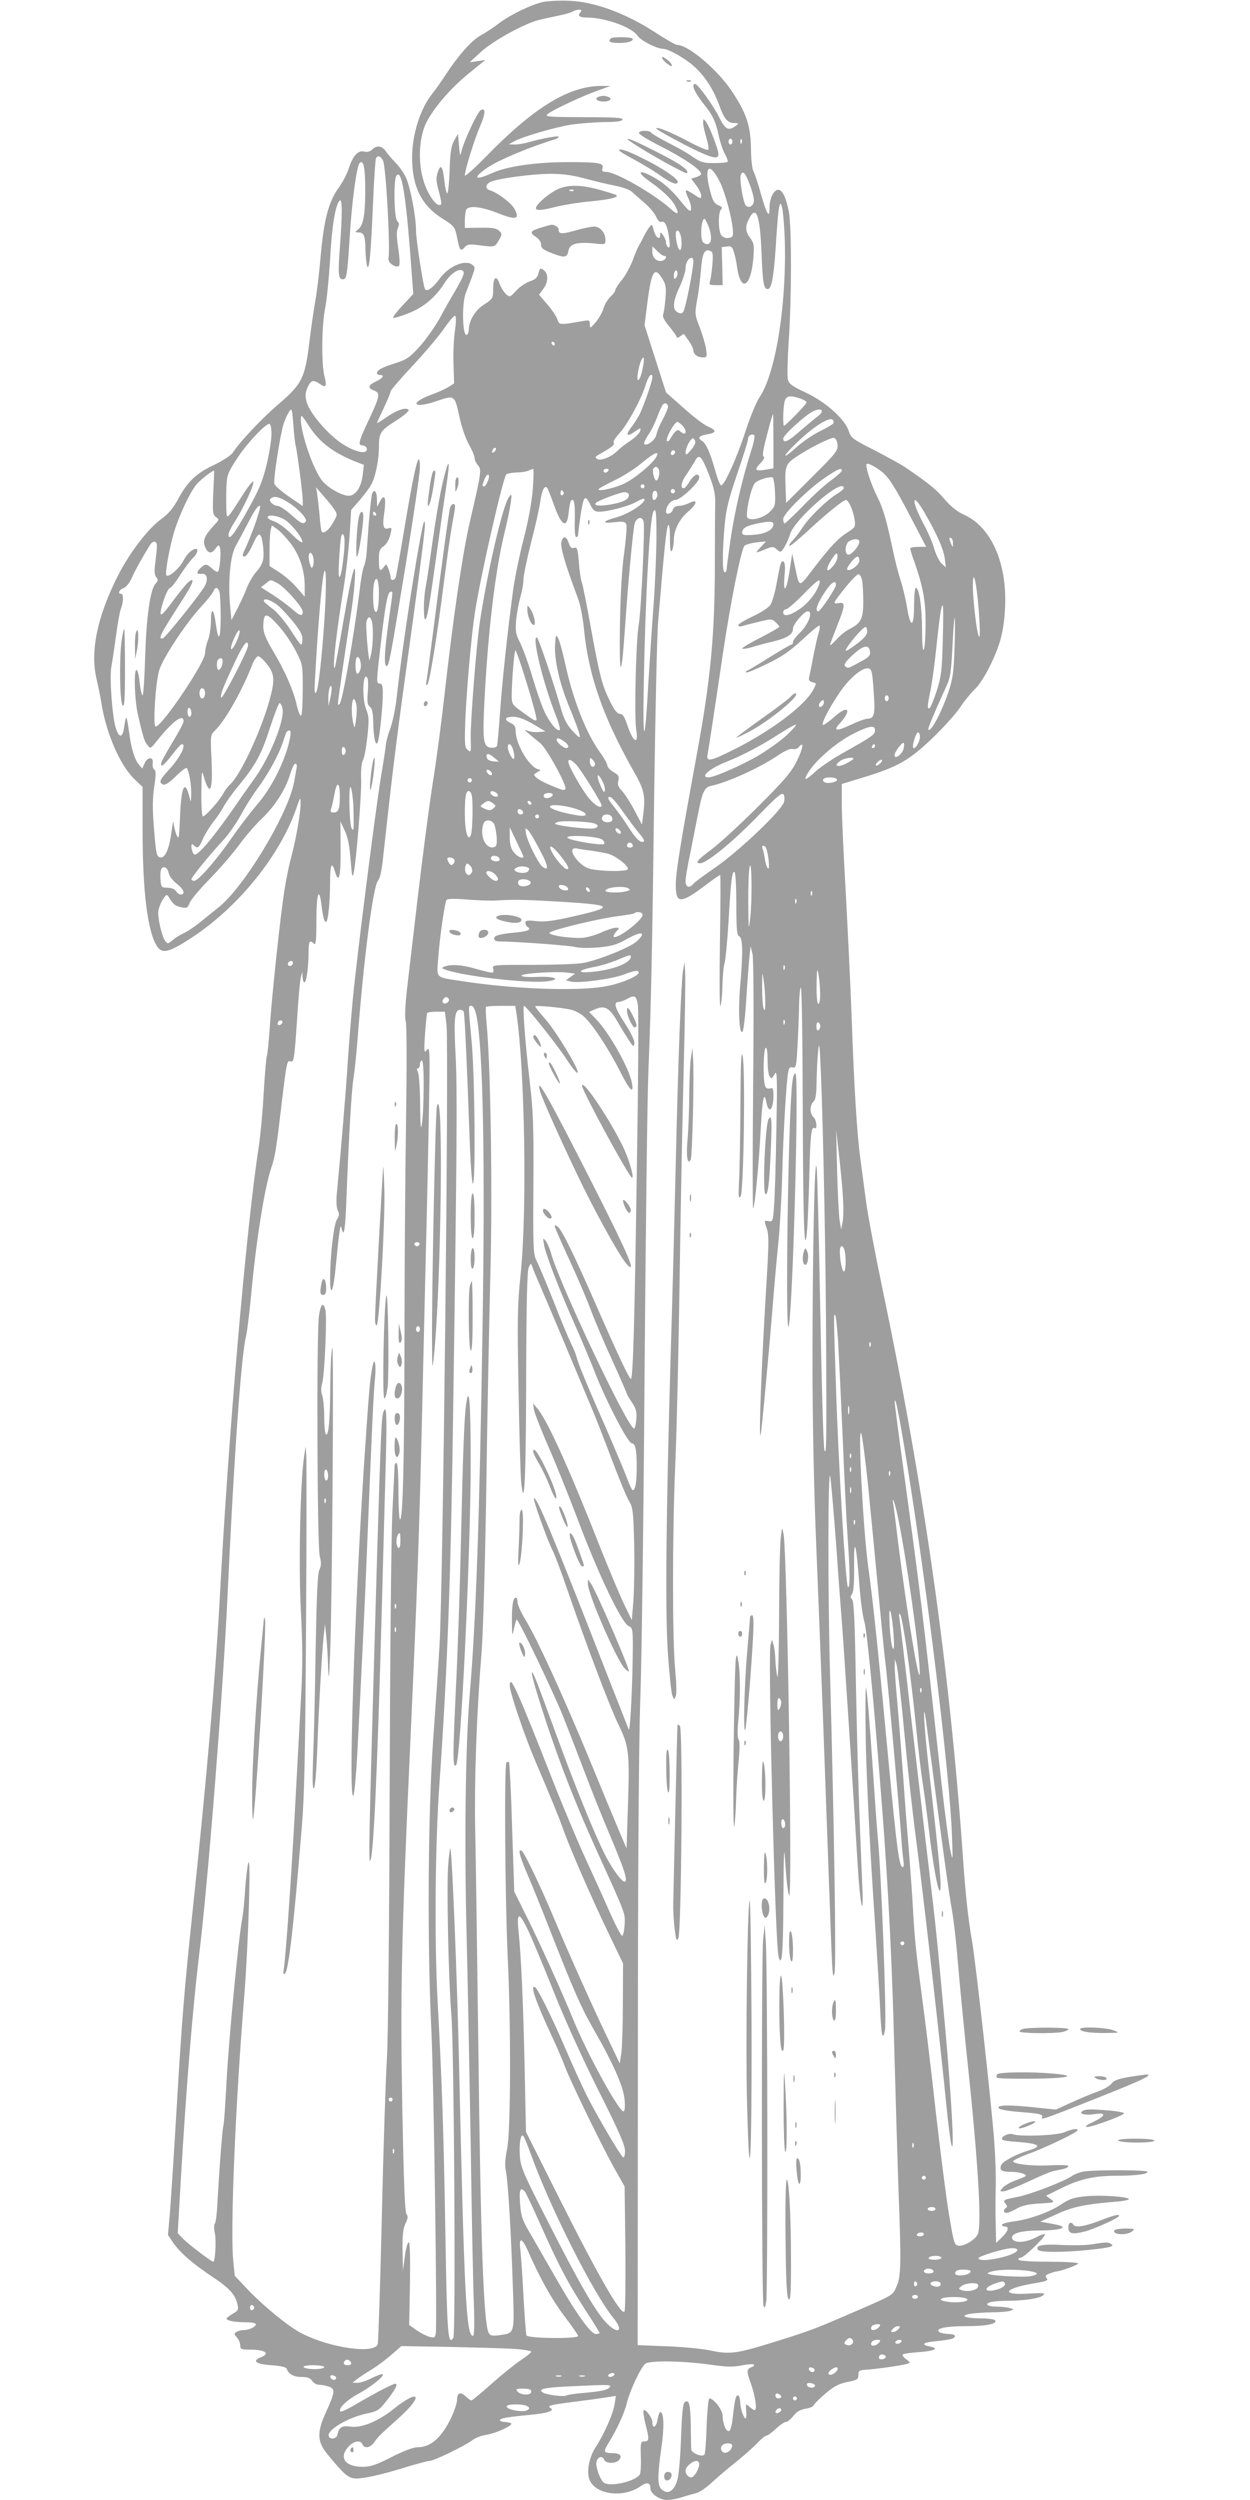 <?xml version="1.0" standalone="no"?>
<!DOCTYPE svg PUBLIC "-//W3C//DTD SVG 20010904//EN"
 "http://www.w3.org/TR/2001/REC-SVG-20010904/DTD/svg10.dtd">
<svg version="1.0" xmlns="http://www.w3.org/2000/svg"
 width="640pt" height="1280pt" viewBox="0 0 640 1280"
 preserveAspectRatio="xMidYMid meet">
<g transform="translate(0,1280) scale(0.1,-0.1)"
fill="#9e9e9e" stroke="none">
<path d="M2781 12790 c-60 -13 -166 -64 -226 -109 -27 -21 -71 -50 -97 -64
-46 -27 -113 -102 -181 -207 -20 -30 -47 -69 -61 -86 -63 -77 -106 -210 -106
-330 0 -149 47 -245 155 -313 63 -40 64 -42 76 -101 12 -63 18 -70 40 -44 10
12 24 14 58 10 96 -12 93 -13 114 22 18 31 19 35 3 50 -13 13 -34 17 -96 16
l-80 -1 0 38 c0 20 3 44 6 53 10 26 77 19 165 -16 91 -36 111 -31 84 21 -15
30 -86 84 -127 97 -27 8 -22 33 9 45 46 17 213 39 303 39 59 0 113 -7 175 -24
50 -14 119 -30 155 -37 36 -7 74 -20 85 -31 11 -10 41 -36 66 -58 26 -22 52
-54 59 -71 8 -18 18 -28 26 -25 19 7 31 -20 40 -84 5 -39 4 -51 -5 -46 -6 4
-11 15 -11 25 0 9 -7 26 -15 37 -14 18 -14 18 -15 1 0 -30 -23 -13 -33 24 -8
33 -9 33 -24 14 -8 -11 -21 -33 -29 -50 -8 -16 -19 -37 -24 -45 -5 -8 -19 -40
-30 -72 -12 -31 -36 -76 -55 -100 -19 -23 -35 -48 -35 -54 0 -6 -11 -21 -25
-34 -14 -13 -30 -40 -35 -59 -6 -20 -24 -52 -40 -71 -28 -32 -30 -33 -30 -11
0 22 -3 23 -37 17 -121 -21 -119 -21 -130 11 -6 16 -29 50 -52 76 l-41 48 21
29 c27 35 28 79 3 97 -17 12 -20 11 -27 -16 -5 -22 -16 -32 -45 -42 -20 -7
-52 -28 -69 -47 -32 -35 -33 -35 -53 -17 -11 10 -25 33 -32 52 -17 47 -33 35
-33 -25 0 -50 -2 -52 -46 -81 -46 -28 -79 -84 -79 -131 0 -10 -4 -21 -9 -24
-23 -15 -28 158 -6 214 53 137 52 130 31 146 -37 26 -120 -10 -165 -73 -35
-49 -69 -71 -76 -51 -11 30 -45 254 -45 298 0 69 -28 217 -50 267 -10 24 -34
58 -52 77 -18 18 -41 45 -51 59 -20 31 -48 35 -72 11 -10 -10 -24 -14 -40 -10
-32 8 -58 -21 -80 -88 -9 -28 -32 -71 -50 -96 -54 -75 -77 -164 -95 -370 -6
-69 -17 -162 -25 -207 -8 -45 -22 -141 -31 -214 -22 -183 -38 -215 -152 -313
-85 -72 -200 -193 -239 -252 -9 -15 -51 -42 -98 -65 -93 -44 -135 -85 -185
-178 -23 -42 -48 -72 -81 -96 -73 -52 -173 -184 -234 -310 -99 -202 -133 -372
-101 -510 9 -38 21 -97 26 -130 25 -152 94 -311 166 -382 l44 -42 0 -223 c0
-314 26 -520 74 -593 27 -41 61 -32 182 47 237 157 447 418 530 656 21 62 23
64 23 31 1 -47 -24 -190 -49 -282 -11 -39 -26 -115 -34 -167 -21 -132 -64
-537 -75 -702 -5 -75 -12 -141 -15 -146 -3 -5 -10 -90 -16 -188 -5 -98 -17
-222 -25 -274 -63 -405 -155 -1465 -200 -2315 -21 -392 -68 -933 -140 -1610
-41 -391 -54 -545 -80 -990 -14 -236 -30 -481 -35 -544 l-10 -114 27 -40 c36
-52 101 -108 200 -174 88 -58 119 -93 129 -142 6 -27 2 -33 -25 -48 -17 -10
-31 -21 -31 -24 0 -11 42 -19 98 -19 28 0 52 -4 52 -10 0 -13 -34 -30 -62 -30
-13 0 -30 -4 -38 -10 -12 -8 -12 -11 3 -28 9 -10 17 -28 17 -40 0 -20 5 -22
49 -22 80 0 107 -20 55 -40 -46 -18 -22 -35 56 -40 47 -3 75 -10 78 -18 9 -27
35 -42 75 -42 31 0 45 -5 55 -20 7 -11 23 -20 36 -20 14 0 37 -5 51 -10 33
-12 30 -29 -18 -135 -45 -99 -43 -147 9 -210 86 -105 109 -125 147 -125 44 0
133 20 261 60 54 16 106 30 115 30 22 0 177 75 216 104 17 13 49 26 71 29 58
9 150 53 129 61 -9 3 -25 6 -36 6 -10 0 -19 4 -19 9 0 9 37 16 155 27 86 8
126 21 105 34 -21 13 -6 17 130 34 63 8 135 18 159 22 l44 7 -6 -41 c-6 -46
-52 -152 -98 -223 -34 -53 -47 -126 -30 -167 32 -76 176 -93 263 -30 31 21 48
17 48 -12 0 -27 47 -60 85 -60 17 0 51 6 76 14 24 8 57 17 73 21 15 3 51 27
80 54 28 26 83 73 121 103 39 31 88 74 110 97 21 23 44 41 50 41 6 0 28 16 48
35 20 19 44 35 52 35 8 0 24 14 37 30 15 21 34 32 61 37 21 3 41 11 43 18 3 7
30 34 60 60 44 37 68 50 112 59 51 10 57 14 57 36 0 22 5 25 40 27 49 3 183
22 209 30 18 5 18 7 -5 24 -13 9 -21 21 -17 24 3 4 40 9 82 12 82 6 107 19 57
29 -49 10 -36 21 32 27 34 3 70 9 80 12 28 11 19 25 -15 25 -18 0 -39 4 -47 9
-28 18 27 31 133 31 105 0 163 11 151 30 -3 5 -36 10 -73 10 -80 0 -112 14
-55 23 21 4 72 7 113 8 41 0 84 4 94 8 18 7 18 8 -5 14 -13 4 -43 7 -66 7 -23
0 -44 4 -47 9 -8 13 30 21 109 21 89 1 163 13 178 30 10 10 -4 11 -73 7 -152
-10 -133 26 28 53 60 10 71 14 61 26 -9 11 -6 16 16 24 14 5 29 10 32 10 20 0
113 33 113 41 0 5 -64 9 -149 9 -89 0 -152 4 -156 10 -3 5 1 10 10 10 17 0
125 104 125 120 0 5 -21 -2 -47 -16 -54 -28 -116 -30 -121 -3 -5 25 48 39 147
39 83 0 135 12 101 24 -8 3 -35 9 -59 13 l-45 8 81 37 c82 38 145 52 291 64
45 3 82 10 82 14 0 13 -143 23 -222 15 -60 -6 -82 -13 -124 -41 -59 -40 -165
-78 -246 -88 -32 -4 -58 -12 -58 -17 0 -5 7 -9 15 -9 24 0 17 -24 -15 -55
l-30 -29 -2 100 c-2 54 -1 136 0 181 2 45 -1 149 -7 233 -13 184 -95 923 -115
1037 -18 102 -33 234 -46 428 -67 956 -200 1896 -411 2903 -38 182 -76 383
-84 445 -8 61 -21 159 -29 217 -18 130 -33 366 -46 745 -6 160 -20 444 -30
632 -11 187 -20 388 -20 445 l0 104 108 33 c175 53 236 87 352 198 56 53 120
124 143 157 22 34 58 78 80 99 44 44 109 172 132 262 24 94 29 227 11 324 -27
151 -100 261 -201 306 -34 15 -67 42 -99 79 -43 51 -84 84 -205 166 -20 13
-89 51 -154 85 -111 56 -120 62 -132 100 -21 61 -121 150 -222 196 -68 32 -84
44 -89 66 -4 15 -2 102 4 193 15 207 16 587 1 665 -14 75 -35 117 -57 113 -23
-4 -42 -46 -42 -92 0 -58 -14 -35 -45 74 -14 52 -32 103 -38 115 -6 11 -12 63
-12 115 -2 119 -24 183 -102 299 -75 109 -220 231 -276 231 -8 0 -62 31 -120
69 -146 94 -304 152 -432 157 -49 2 -110 -1 -134 -6z m190 -53 c-15 -19 -4
-27 38 -27 92 -1 228 -50 256 -94 16 -24 99 -66 130 -66 28 0 115 -50 160 -91
55 -50 97 -116 126 -194 26 -73 44 -95 78 -95 25 -1 25 -1 7 -15 -36 -27 -53
-18 -83 43 -32 64 -110 172 -124 172 -22 0 -3 -44 46 -105 44 -54 60 -89 75
-160 7 -33 21 -75 32 -94 10 -18 16 -36 13 -40 -4 -3 -35 -6 -70 -6 -55 0 -69
5 -107 31 -23 17 -80 50 -125 72 -45 23 -84 46 -88 52 -9 15 -68 13 -63 -2 2
-7 44 -33 93 -58 132 -66 225 -129 225 -151 0 -4 -11 -11 -25 -16 l-26 -8 26
-35 c14 -18 25 -42 25 -52 0 -17 -3 -16 -37 6 -20 14 -39 24 -41 21 -3 -2 3
-20 12 -40 10 -20 16 -45 14 -56 -2 -17 -13 -9 -56 45 -29 37 -76 82 -105 100
-94 61 -137 58 -49 -4 64 -45 111 -90 128 -122 24 -46 16 -52 -24 -16 -83 75
-280 188 -328 188 -20 0 -24 4 -19 19 8 26 -17 31 -175 31 -165 0 -313 -21
-390 -56 -91 -41 -103 -27 -24 28 58 39 217 106 347 145 9 3 17 9 17 13 0 7
-92 -10 -160 -30 -19 -5 -48 -10 -65 -10 l-30 1 25 14 c41 24 209 73 295 87
44 6 120 12 169 13 62 0 91 4 93 13 4 9 -41 12 -199 12 -187 1 -201 2 -183 17
27 21 175 91 255 119 l65 24 -44 0 c-167 1 -348 -110 -593 -362 -60 -61 -108
-104 -108 -96 0 26 49 185 79 254 28 65 28 96 1 79 -16 -10 -85 -158 -96 -205
-8 -34 -9 -32 -14 25 l-5 60 -20 -35 c-15 -28 -20 -59 -23 -152 -2 -65 -8
-118 -12 -118 -4 0 -11 29 -15 65 -8 75 -19 89 -34 42 -9 -25 -8 -46 4 -90 18
-68 18 -77 5 -77 -22 0 -62 60 -81 123 -30 97 -24 221 13 298 38 76 127 180
223 257 l80 65 -40 -6 -40 -6 57 53 c62 57 224 146 298 164 25 6 70 16 100 22
30 6 62 15 70 20 8 5 23 10 34 10 14 0 16 -3 7 -13z m779 -662 c0 -8 -4 -15
-10 -15 -5 0 -10 7 -10 15 0 8 5 15 10 15 6 0 10 -7 10 -15z m47 -7 c-3 -8 -6
-5 -6 6 -1 11 2 17 5 13 3 -3 4 -12 1 -19z m-1836 -90 c15 -27 38 -449 28
-502 -4 -22 40 -51 54 -37 5 5 3 45 -4 90 -9 57 -9 87 -2 103 8 18 7 26 -3 36
-16 15 -20 207 -5 231 25 39 46 -75 70 -379 l17 -225 -54 -58 c-30 -32 -52
-61 -49 -64 3 -3 38 7 78 23 77 30 138 81 183 152 30 47 69 77 91 68 18 -7 11
-27 -36 -108 -19 -31 -54 -93 -78 -138 -25 -44 -71 -110 -103 -145 -52 -57
-68 -67 -125 -85 -67 -21 -93 -35 -93 -51 0 -5 7 -9 15 -9 26 0 16 -16 -20
-33 -42 -20 -44 -34 -9 -47 33 -13 29 -29 -32 -159 -47 -100 -52 -121 -30
-121 19 0 31 -19 20 -30 -17 -17 -91 12 -147 56 -70 55 -144 147 -157 196 -8
29 -7 46 4 73 17 39 30 43 64 19 31 -22 37 -13 23 40 -16 64 -14 264 4 349 8
40 19 151 25 247 9 172 27 281 49 303 14 14 14 -70 1 -243 -10 -131 -8 -160
15 -160 20 0 23 21 35 207 10 179 36 373 51 388 20 20 29 -22 29 -135 0 -131
-10 -185 -37 -205 -17 -14 -17 -14 3 -15 27 0 34 -17 35 -88 1 -31 4 -68 8
-82 11 -36 20 56 31 322 5 120 12 222 15 228 10 16 23 12 36 -12z m1724 -108
c26 -51 62 -182 67 -245 3 -36 0 -40 -21 -43 -15 -3 -30 3 -38 14 -16 22 -17
116 -1 132 8 8 5 14 -14 21 -16 6 -28 22 -35 48 -43 144 -17 189 42 73z m154
-16 c12 -30 21 -66 21 -80 0 -27 -25 -43 -41 -27 -14 14 -34 136 -26 157 10
26 23 12 46 -50z m178 -255 c14 -334 -42 -703 -127 -831 -17 -25 -48 -100 -70
-167 -49 -151 -116 -299 -130 -285 -6 6 -20 44 -31 85 -24 84 -45 130 -65 142
-25 14 -15 27 26 33 49 8 51 20 5 40 -20 8 -76 51 -125 95 l-90 80 -55 172
-55 172 15 118 c21 163 37 187 79 115 15 -25 18 -44 13 -97 -3 -36 -8 -73 -12
-82 -4 -10 7 -31 29 -57 19 -23 36 -47 39 -54 3 -10 7 -10 21 1 9 8 18 12 19
10 1 -2 12 -18 25 -36 12 -18 22 -38 22 -46 0 -20 21 -37 48 -37 22 0 23 3 17
43 -3 23 -18 73 -32 110 -26 66 -26 71 -14 140 8 40 16 109 20 154 6 86 18
110 47 99 14 -6 16 -16 11 -74 -3 -37 -9 -75 -12 -84 -6 -15 -1 -18 29 -18
l36 0 -2 98 -3 97 27 3 c22 3 28 -2 36 -30 6 -18 13 -53 16 -77 19 -130 70
-102 83 45 5 67 4 78 -15 104 -26 34 -28 60 -7 100 37 72 56 20 64 -174 6
-156 11 -186 32 -186 19 0 30 58 40 205 5 82 12 170 15 194 10 81 24 27 31
-120z m-391 46 c21 -51 19 -95 -5 -95 -10 0 -22 7 -25 16 -12 31 -4 114 11
114 2 0 11 -16 19 -35z m-142 -47 c9 -34 7 -78 -3 -78 -9 0 -21 47 -21 81 0
26 16 24 24 -3z m-84 -108 c16 0 12 -17 -6 -24 -27 -10 -54 12 -54 44 l0 29
25 -24 c13 -14 29 -25 35 -25z m150 -28 c0 -39 -41 -247 -52 -259 -7 -9 -15
-10 -29 -2 -27 14 -24 57 11 131 16 34 30 77 30 94 0 29 15 54 32 54 4 0 8 -8
8 -18z m-89 -85 c-8 -8 -11 -5 -11 9 0 27 14 41 18 19 2 -9 -1 -22 -7 -28z
m-1132 -272 c-6 -39 -9 -115 -7 -169 l3 -99 -30 -19 c-16 -10 -56 -28 -87 -39
-118 -44 -90 -74 29 -32 92 31 91 32 117 -89 10 -46 31 -106 47 -134 16 -28
29 -60 29 -69 0 -10 8 -27 17 -37 20 -22 17 -39 -41 -288 -38 -163 -88 -508
-131 -895 -14 -126 -41 -331 -61 -455 -19 -124 -52 -378 -74 -565 -22 -187
-47 -402 -56 -478 -10 -90 -12 -147 -7 -165 6 -16 6 -222 2 -502 -4 -261 -8
-758 -8 -1105 -1 -652 -8 -945 -23 -945 -4 0 -8 65 -8 145 0 90 -4 145 -10
145 -5 0 -10 -8 -10 -17 0 -10 -5 -115 -11 -233 -6 -119 -12 -755 -14 -1425
-2 -715 -8 -1277 -14 -1375 -6 -91 -18 -453 -26 -805 -8 -352 -18 -648 -21
-657 -16 -52 -243 -20 -389 55 -67 34 -195 139 -277 225 l-66 70 -8 79 c-15
163 11 793 57 1358 21 267 35 735 20 676 -5 -19 -12 -79 -16 -135 -3 -55 -10
-123 -15 -151 -19 -97 -69 -622 -80 -830 -6 -115 -13 -218 -16 -227 -6 -19
-22 -235 -31 -398 -2 -52 -8 -99 -13 -105 -5 -6 -5 -27 0 -49 8 -36 2 -146 -8
-146 -10 0 -128 90 -154 117 l-28 29 15 260 c29 495 61 885 95 1169 45 365
123 1356 145 1835 34 728 70 1229 95 1330 5 19 16 110 25 201 25 278 70 563
105 663 19 57 25 93 55 351 22 181 25 197 41 191 19 -7 21 9 35 214 6 102 15
199 19 215 l8 30 1 -27 c1 -16 5 -28 10 -28 10 0 21 82 21 158 0 53 6 62 28
40 9 -9 12 17 12 120 0 132 13 176 25 85 9 -72 15 -93 24 -93 11 0 21 101 21
206 0 88 9 106 25 52 20 -67 30 -28 29 115 l-1 142 22 -48 c16 -33 25 -79 30
-150 7 -83 9 -95 16 -67 13 63 41 403 38 480 -2 44 2 84 9 97 7 12 17 66 23
121 9 84 8 105 -5 137 -24 56 -19 203 5 164 4 -7 5 -41 2 -74 -4 -48 -2 -63
11 -74 12 -10 16 -32 17 -80 1 -74 11 -122 22 -104 9 14 27 180 27 251 0 40
-4 52 -15 52 -19 0 -19 3 6 216 22 191 34 254 49 254 12 0 14 19 -10 -150 -22
-157 -25 -230 -11 -230 13 0 18 30 101 535 38 237 70 452 70 479 0 107 -24 20
-71 -259 -26 -158 -50 -293 -53 -301 -7 -18 -26 -18 -26 0 0 8 -5 27 -11 43
-10 26 -12 27 -23 11 -21 -29 -26 -21 -26 36 0 45 4 56 24 69 13 9 28 33 34
57 9 38 9 40 -9 35 -27 -9 -32 13 -21 84 10 72 1 97 -22 55 l-15 -29 -1 37 c0
41 -14 58 -25 30 -3 -9 -11 -78 -17 -152 -5 -74 -11 -148 -12 -165 -2 -16 -7
-41 -13 -55 -6 -14 -16 -70 -22 -125 -28 -228 -87 -563 -102 -579 -6 -6 -9 -6
-9 1 0 15 47 337 64 443 8 47 18 123 21 170 12 153 -11 75 -55 -180 -23 -135
-44 -247 -46 -249 -14 -15 8 182 47 419 11 69 24 185 29 257 l8 132 46 53 c25
29 53 67 61 85 19 40 35 122 35 182 0 75 7 86 86 136 44 28 71 52 66 57 -14
14 -59 -1 -113 -38 -27 -19 -49 -32 -49 -30 0 2 16 37 35 77 19 41 35 79 35
85 0 6 52 67 116 135 63 68 136 154 161 192 26 37 50 64 54 60 5 -5 4 -40 -2
-78z m511 -65 c0 -5 -2 -10 -4 -10 -3 0 -8 5 -11 10 -3 6 -1 10 4 10 6 0 11
-4 11 -10z m451 -124 c-12 -65 -35 -88 -25 -26 7 46 22 85 30 78 2 -3 0 -26
-5 -52z m49 -49 c0 -20 -45 -147 -65 -188 -10 -19 -29 -49 -43 -67 -31 -41
-23 -51 18 -22 30 21 32 21 28 4 -2 -10 -23 -32 -48 -49 -25 -16 -58 -42 -74
-58 -32 -30 -86 -49 -100 -36 -11 10 -14 8 47 43 30 17 45 32 40 37 -6 6 5 25
28 50 43 47 113 176 135 249 14 46 34 68 34 37z m759 -108 c17 -6 31 -15 31
-19 0 -9 -108 -120 -116 -120 -6 0 -5 83 2 119 7 35 27 39 83 20z m-679 -43
c0 -7 -12 -35 -26 -62 -15 -27 -30 -62 -33 -79 -6 -28 -46 -59 -62 -49 -5 2 5
24 20 47 16 23 36 65 46 92 10 28 23 56 28 62 11 15 27 8 27 -11z m-1905 -203
c8 -35 35 -242 35 -275 l0 -29 -70 48 c-38 26 -72 56 -75 65 -7 18 29 250 47
308 6 19 18 46 27 60 15 23 16 21 23 -64 3 -49 9 -100 13 -113z m2670 154
c-16 -12 -56 -46 -89 -74 -59 -53 -86 -65 -86 -39 0 18 111 119 153 140 46 22
62 2 22 -27z m-225 -126 l0 -139 -41 -7 c-53 -9 -59 -1 -25 34 16 17 23 30 16
33 -8 2 -3 36 17 111 15 59 29 107 31 107 1 0 2 -63 2 -139z m-2377 76 c53
-82 125 -136 241 -182 l39 -15 -6 -52 c-7 -59 -33 -101 -66 -106 -31 -5 -109
37 -141 76 -30 37 -71 134 -95 227 -15 58 -19 105 -10 105 2 0 20 -24 38 -53z
m2683 15 c-3 -5 -34 -23 -68 -40 -35 -17 -89 -54 -120 -82 -85 -76 -71 -44 17
38 78 73 153 118 168 103 5 -5 7 -13 3 -19z m-774 -9 c18 -16 25 -43 10 -43
-4 0 -14 6 -21 13 -12 12 -26 1 -51 -43 -5 -8 -11 -12 -15 -8 -10 10 38 98 53
98 3 0 14 -7 24 -17z m-2102 -45 c0 -28 -11 -99 -25 -157 -21 -87 -39 -129
-98 -235 -68 -122 -97 -159 -97 -122 0 9 16 41 36 71 43 68 96 184 91 199 -2
6 -27 -25 -55 -69 -83 -130 -81 -128 -83 -75 -1 25 -1 76 0 114 3 65 7 75 57
152 52 78 142 174 164 174 5 0 10 -23 10 -52z m2455 -89 c-46 -145 -85 -315
-105 -454 -11 -77 -20 -146 -20 -152 0 -7 -4 -13 -10 -13 -12 0 -12 101 0 239
8 85 20 134 65 266 30 88 55 168 55 177 0 18 20 30 32 19 4 -3 -3 -41 -17 -82z
m-285 46 c0 -8 -11 -27 -25 -42 -20 -23 -24 -25 -25 -10 0 26 29 79 40 72 6
-4 10 -12 10 -20z m728 -12 c3 -30 -8 -44 -130 -165 l-133 -133 -3 80 c-4 106
0 119 52 154 64 44 178 102 196 99 9 -2 16 -16 18 -35z m-1756 -35 c-7 -7 -12
-8 -12 -2 0 14 12 26 19 19 2 -3 -1 -11 -7 -17z m923 -9 c-10 -15 -25 -10 -19
6 4 8 10 12 15 9 5 -3 7 -10 4 -15z m-94 -17 c-19 -36 -113 -114 -167 -139
-59 -27 -152 -44 -124 -23 8 6 47 26 85 45 39 19 97 56 130 84 63 52 93 66 76
33z m270 -95 c24 -63 32 -96 31 -142 -1 -33 -2 -170 -2 -305 0 -368 -21 -594
-91 -975 -86 -469 -109 -610 -109 -675 0 -99 24 -99 155 0 36 27 69 50 72 50
3 0 2 -156 -1 -347 -3 -203 -2 -338 3 -323 5 14 9 61 10 105 1 44 5 96 11 114
5 19 14 114 20 210 12 212 18 263 31 256 5 -4 9 -77 9 -165 0 -131 3 -159 15
-164 18 -7 20 -84 4 -261 -10 -126 -4 -244 13 -227 5 5 14 81 19 168 6 87 13
184 16 214 l6 55 10 -40 c5 -24 7 -289 3 -674 -3 -348 -3 -631 0 -628 9 8 31
247 39 407 8 153 17 199 29 136 12 -63 36 -39 36 36 0 35 -3 40 -19 35 -14 -3
-21 2 -25 17 -10 36 -7 184 4 191 6 4 10 -19 10 -62 0 -37 4 -75 10 -83 10
-16 11 -15 29 15 10 16 11 -45 6 -290 -3 -170 -8 -346 -12 -391 -5 -77 -7 -81
-29 -76 -22 4 -22 3 -9 -36 12 -33 12 -74 0 -268 -25 -409 -41 -803 -31 -793
4 4 44 431 66 709 6 74 17 198 25 275 8 77 17 237 20 355 6 220 21 473 31 523
4 21 10 26 23 22 16 -5 19 6 24 107 4 62 7 151 8 198 0 47 4 94 9 105 5 11 9
-250 10 -615 2 -614 9 -788 23 -620 3 41 8 167 11 280 5 204 10 245 27 234 15
-9 10 43 -6 56 -8 7 -15 25 -15 40 0 15 7 33 15 40 11 9 15 36 16 104 1 50 4
120 8 156 5 53 8 33 14 -115 13 -308 26 -1012 27 -1425 2 -497 1 -530 -9 -505
-5 11 -14 330 -21 708 -7 379 -15 712 -19 740 -10 79 -21 -426 -21 -987 0
-320 7 -659 20 -971 11 -264 26 -667 35 -895 26 -725 34 -930 41 -1125 6 -157
9 -182 17 -145 9 44 -2 753 -23 1525 -12 410 -11 1078 1 1015 4 -25 17 -175
29 -335 11 -159 25 -342 30 -405 9 -113 60 -890 81 -1245 12 -205 32 -299 24
-115 -18 429 -26 695 -33 1052 -5 300 -10 410 -19 419 -10 10 -10 16 -1 27 8
9 12 56 11 140 -2 164 11 123 26 -80 6 -84 18 -175 27 -203 9 -29 31 -238 54
-505 61 -708 84 -1111 100 -1725 6 -220 15 -521 20 -670 15 -390 13 -452 -10
-502 -21 -48 -6 -39 -270 -153 -159 -69 -196 -82 -415 -149 -137 -41 -176 -45
-265 -26 -41 9 -142 19 -225 22 l-150 6 1 1491 c0 960 5 1603 12 1806 7 173
17 918 22 1655 6 737 14 1446 20 1575 14 343 20 637 30 1455 6 402 14 782 20
846 31 369 42 474 50 488 6 11 10 -10 10 -64 0 -55 3 -75 10 -65 5 8 10 33 10
55 0 52 30 110 75 147 45 38 49 66 5 43 -16 -8 -40 -15 -54 -15 -16 0 -27 -7
-31 -20 -6 -20 -35 -29 -35 -10 0 28 25 60 47 60 27 0 123 89 123 115 0 27
-27 16 -49 -20 -11 -19 -25 -35 -31 -35 -18 0 -11 36 15 71 13 19 32 49 42 66
22 43 34 32 74 -70z m881 20 c37 -28 67 -74 155 -243 l75 -144 -41 0 c-23 0
-41 -4 -41 -8 0 -4 9 -35 21 -67 45 -128 59 -205 58 -319 0 -61 -4 -120 -9
-131 -5 -13 -9 25 -9 103 -1 121 -15 212 -32 212 -5 0 -9 -41 -9 -91 0 -113
-19 -118 -36 -8 -7 41 -21 101 -32 134 -11 33 -30 107 -42 165 -31 147 -48
207 -80 270 -31 62 -61 155 -53 164 6 6 36 -8 75 -37z m-1139 9 c7 -17 -2 -56
-13 -56 -10 0 -22 48 -15 60 9 14 22 12 28 -4z m-645 -99 c-5 -65 -22 -160
-47 -257 -22 -85 -47 -207 -55 -270 -28 -208 -55 -462 -66 -620 -6 -85 -13
-161 -15 -168 -3 -8 -16 -12 -32 -10 -39 4 -43 37 -32 252 19 358 56 663 104
856 13 52 26 118 30 145 6 45 5 48 -8 32 -32 -39 -113 -391 -151 -647 -18
-124 -47 -499 -46 -585 2 -80 2 -79 -16 -64 -15 12 -16 32 -11 164 7 157 31
424 48 535 28 186 146 702 162 712 7 4 30 8 52 9 22 0 49 4 60 9 11 5 22 9 25
9 3 1 2 -45 -2 -102z m387 93 c-3 -5 -10 -10 -16 -10 -5 0 -9 5 -9 10 0 6 7
10 16 10 8 0 12 -4 9 -10z m1195 0 c0 -5 -26 -28 -57 -51 -32 -23 -96 -82
-143 -131 -47 -48 -89 -88 -93 -88 -4 0 -7 10 -7 23 0 27 132 157 221 216 63
42 79 48 79 31z m-3218 -112 c-4 -100 -3 -112 13 -125 18 -12 18 -14 -7 -40
-51 -56 -62 -80 -48 -113 15 -35 33 -38 54 -8 14 19 16 20 22 4 7 -19 0 -113
-10 -123 -3 -3 -16 3 -29 15 -28 26 -35 27 -59 5 -24 -22 -23 -35 5 -31 29 4
35 -33 11 -70 -42 -64 -198 -257 -210 -260 -28 -7 -15 18 106 206 51 79 60
111 24 81 -10 -8 -41 -46 -71 -86 -65 -88 -78 -98 -68 -52 11 50 36 109 46
109 5 0 29 30 53 68 24 37 53 76 65 86 19 17 29 46 15 46 -19 0 -47 -26 -64
-59 -20 -40 -76 -89 -88 -77 -8 9 14 135 39 221 27 88 81 204 116 246 21 24
78 69 89 69 1 0 -1 -50 -4 -112z m1407 62 c-6 -16 -15 -30 -20 -30 -11 0 -11
3 1 34 14 37 32 33 19 -4z m1469 -59 c3 -68 1 -73 -26 -101 -32 -32 -97 -49
-115 -31 -12 12 15 147 37 176 11 16 69 35 91 31 6 -2 11 -35 13 -75z m-668
29 c0 -5 -4 -10 -10 -10 -5 0 -10 5 -10 10 0 6 5 10 10 10 6 0 10 -4 10 -10z
m-465 -92 c41 -115 69 -129 77 -38 3 28 8 53 12 57 15 15 21 -15 19 -98 -2
-53 1 -89 7 -89 6 0 10 6 10 13 0 6 5 44 10 82 17 118 25 128 53 70 13 -28 23
-35 44 -35 46 0 155 29 192 51 18 11 36 17 39 15 15 -16 -76 -77 -143 -95 -70
-19 -77 -33 -13 -25 50 5 59 4 65 -12 3 -9 -2 -74 -11 -143 -12 -83 -19 -209
-22 -371 -4 -275 7 -287 25 -28 17 249 42 513 50 545 9 34 37 42 46 14 8 -26
-12 -458 -25 -531 -14 -82 -23 -466 -13 -532 15 -87 -16 -71 -47 25 -13 38
-22 52 -36 52 -13 0 -29 19 -51 65 -40 80 -53 129 -99 383 -20 111 -40 212
-45 225 -5 12 -12 58 -15 102 -6 70 -9 80 -24 75 -13 -4 -21 2 -28 25 -13 37
-29 39 -38 4 -6 -24 20 -115 85 -287 12 -31 26 -103 31 -160 24 -239 98 -449
255 -727 52 -91 59 -121 50 -206 l-8 -66 -38 72 c-21 40 -50 85 -64 100 -20
21 -25 33 -19 53 5 23 1 29 -25 44 -17 10 -31 25 -31 33 0 8 -16 38 -36 65
-74 102 -141 273 -183 469 -12 54 -27 108 -34 120 -11 19 -12 15 -15 -33 -5
-80 23 -202 75 -326 25 -60 47 -121 50 -135 4 -22 0 -20 -35 17 -28 30 -44 61
-57 105 -36 129 -116 367 -125 373 -30 18 28 -224 92 -388 17 -42 28 -80 24
-84 -12 -12 -54 39 -80 97 -15 33 -42 112 -61 177 -19 65 -47 141 -61 170 -24
47 -26 60 -21 121 4 37 14 90 22 118 8 27 15 66 15 86 0 20 18 106 39 190 22
84 43 178 47 208 7 56 21 87 35 73 4 -4 19 -43 34 -85z m1485 83 c0 -5 -15
-18 -32 -28 -52 -31 -144 -120 -177 -171 -17 -26 -40 -57 -53 -69 -12 -12 -19
-25 -16 -28 3 -3 43 30 90 73 94 88 185 162 199 162 13 0 36 -50 44 -97 6 -41
5 -42 -33 -67 -51 -32 -86 -69 -175 -184 -80 -105 -73 -106 -98 13 l-13 60
-14 -92 c-16 -104 -34 -117 -25 -19 4 41 2 66 -5 70 -13 8 -15 0 -37 -118 -8
-43 -22 -90 -31 -104 -9 -13 -49 -39 -90 -58 -41 -19 -74 -39 -74 -45 0 -6 8
-8 18 -5 9 3 48 13 85 22 64 16 69 16 87 -1 11 -10 20 -21 20 -24 0 -4 -43
-28 -95 -55 -52 -26 -95 -52 -95 -56 0 -4 21 -2 48 6 26 8 76 22 112 30 70 17
100 36 100 65 0 23 57 89 76 89 29 0 2 -71 -45 -114 -17 -17 -31 -36 -31 -43
0 -7 -3 -13 -7 -13 -5 0 -55 -29 -111 -64 -57 -36 -109 -67 -115 -69 -7 -2
-10 -7 -7 -10 3 -3 50 16 105 43 78 37 118 65 183 125 46 43 85 75 88 72 3 -3
1 -21 -5 -39 -6 -18 -17 -69 -26 -113 -8 -44 -17 -92 -21 -106 -5 -21 -2 -27
16 -32 21 -5 21 -6 4 -38 -40 -79 -216 -211 -403 -305 -126 -63 -146 -67 -138
-26 6 33 36 229 77 507 39 265 95 545 112 561 7 6 35 14 61 17 l49 5 -29 -31
c-29 -32 -31 -32 39 -4 22 9 31 8 46 -7 19 -16 20 -16 40 16 10 18 22 45 26
59 17 76 276 300 276 240z m-2608 -110 c16 -24 16 -27 -5 -64 -24 -44 -55 -66
-61 -45 -3 7 -7 45 -10 83 -4 39 -9 86 -12 105 l-6 35 38 -44 c22 -24 47 -56
56 -70z m1742 88 c-3 -5 -10 -7 -15 -3 -5 3 -7 10 -3 15 3 5 10 7 15 3 5 -3 7
-10 3 -15z m-569 2 c3 -5 1 -12 -5 -16 -5 -3 -10 1 -10 9 0 18 6 21 15 7z
m479 -24 c-3 -9 -10 -17 -15 -17 -11 0 -12 34 -2 44 11 11 24 -9 17 -27z
m-144 9 c0 -23 -27 -37 -94 -49 -59 -10 -89 -6 -74 9 13 12 124 54 146 54 12
0 22 -6 22 -14z m-1740 -41 c48 -31 94 -81 86 -94 -12 -18 -23 -13 -76 34 -28
25 -59 45 -69 45 -10 0 -24 7 -32 16 -10 13 -10 17 2 25 17 11 43 3 89 -26z
m3252 -47 c66 -114 98 -188 105 -236 l6 -47 -21 19 c-12 10 -29 44 -38 74 -8
31 -33 88 -54 127 -65 121 -64 176 2 63z m-3426 -62 c-19 -52 -42 -108 -51
-126 -9 -17 -14 -34 -11 -37 11 -11 29 12 53 65 28 64 41 60 50 -15 7 -65 1
-90 -36 -132 -16 -19 -37 -55 -47 -80 -9 -25 -31 -73 -48 -106 l-31 -60 -7 75
c-11 123 1 253 28 303 13 23 40 74 60 112 40 77 52 95 65 95 5 0 -7 -42 -25
-94z m2055 -79 c-1 -80 -7 -232 -15 -338 -8 -107 -20 -288 -27 -404 -17 -316
-29 -319 -23 -5 8 458 31 861 50 892 13 20 15 -5 15 -145z m-1436 133 c3 -5 1
-10 -4 -10 -6 0 -11 5 -11 10 0 6 2 10 4 10 3 0 8 -4 11 -10z m-464 -33 c37
-25 96 -103 86 -113 -4 -4 -29 16 -57 44 -27 27 -65 55 -85 62 -19 6 -35 16
-35 21 0 17 57 9 91 -14z m2499 -20 c0 -29 -40 -51 -100 -55 -49 -4 -60 -2
-60 11 0 21 19 34 70 45 65 14 90 14 90 -1z m-2472 -99 c46 -61 72 -138 72
-217 l0 -56 -40 46 c-22 26 -62 61 -90 79 l-50 32 0 82 c0 44 3 91 6 103 l6
23 28 -20 c15 -10 45 -43 68 -72z m271 -69 c-14 -127 -31 -140 -23 -19 7 122
12 150 24 129 6 -10 5 -55 -1 -110z m3120 68 c0 -21 -1 -21 -9 -2 -12 28 -12
37 0 30 6 -3 10 -16 9 -28z m-479 9 c0 -20 -39 -66 -56 -66 -21 0 -18 57 4 69
25 15 52 13 52 -3z m-3597 -27 c0 -13 -4 -50 -8 -81 -6 -41 -4 -62 5 -73 10
-13 10 -19 -4 -34 -27 -29 -47 -173 -53 -378 -3 -106 -9 -193 -13 -193 -4 0
-11 29 -15 65 -3 36 -11 65 -16 65 -15 0 -10 -155 7 -228 26 -115 33 -137 49
-157 15 -19 16 -19 47 20 84 105 138 144 138 101 0 -7 -23 -51 -51 -97 -28
-46 -55 -94 -60 -106 -15 -40 9 -25 52 32 23 30 45 55 50 55 26 0 -9 -70 -67
-132 -47 -51 -53 -65 -28 -75 10 -4 32 11 65 43 26 26 51 45 55 42 11 -12 24
-83 23 -133 -1 -44 -2 -46 -8 -19 -24 97 -43 60 -49 -93 -5 -116 -6 -125 -18
-98 -7 17 -14 44 -15 60 -1 17 -6 -3 -11 -44 -10 -80 -30 -131 -53 -131 -23 0
-26 13 -37 153 -8 98 -7 152 2 211 9 60 9 81 0 86 -7 4 -10 18 -8 31 5 35 -25
36 -41 2 l-13 -28 -19 23 c-22 28 -38 84 -49 170 -5 35 -10 66 -13 68 -2 3 -7
-18 -11 -46 -8 -59 -25 -62 -43 -8 -18 56 -33 256 -23 313 5 28 16 100 24 160
8 61 19 123 25 138 14 36 14 77 1 77 -19 0 -10 21 13 29 13 5 31 27 42 53 17
38 49 96 92 166 18 29 39 23 36 -9z m801 -53 c3 -14 3 -32 -1 -42 -6 -16 -7
-16 -14 2 -11 27 -11 64 0 64 5 0 12 -11 15 -24z m2669 -34 c-44 -59 -52 -29
-9 33 18 25 21 27 24 11 2 -10 -5 -30 -15 -44z m127 18 c0 -21 -42 -54 -61
-48 -12 4 36 68 52 68 5 0 9 -9 9 -20z m-2739 -305 c-14 -206 -32 -357 -42
-369 -11 -13 -11 -6 1 189 13 209 29 383 38 420 13 55 14 -68 3 -240z m2753
204 c3 -17 6 -66 6 -108 0 -88 -11 -111 -69 -141 -21 -10 -52 -35 -69 -55 -18
-20 -32 -32 -32 -27 0 4 16 47 35 95 43 107 45 126 9 119 -33 -6 -31 -2 39 86
28 34 56 62 62 62 7 0 15 -14 19 -31z m597 -152 c9 -122 7 -169 -5 -116 -11
46 -26 194 -25 244 1 90 19 13 30 -128z m-3071 90 c0 -76 -9 -115 -21 -95 -10
15 -12 112 -3 145 11 41 24 13 24 -50z m-521 48 c38 -19 131 -124 131 -147 0
-26 -15 -22 -57 16 -21 18 -65 50 -97 71 l-60 38 23 18 c28 23 25 23 60 4z
m2775 -7 c-14 -44 -57 -98 -102 -128 -49 -33 -82 -39 -82 -15 0 8 6 15 14 15
7 0 47 34 87 75 76 78 95 90 83 53z m86 -2 c0 -18 -79 -136 -91 -136 -21 0 3
57 48 118 25 34 43 41 43 18z m-3156 -38 c3 -13 6 -72 6 -133 -1 -112 -12
-126 -25 -30 -10 80 -25 90 -25 17 0 -34 -7 -79 -15 -99 -8 -19 -15 -50 -15
-67 0 -48 -221 -376 -253 -376 -15 0 -1 223 18 288 19 63 136 240 214 325 32
34 60 70 64 80 9 24 23 21 31 -5z m305 -73 c21 -20 58 -60 81 -90 32 -42 41
-61 38 -86 -3 -31 -5 -29 -58 52 -32 49 -73 97 -97 114 -23 17 -42 33 -42 38
-2 19 43 3 78 -28z m3398 -172 c-4 -156 -8 -188 -31 -260 -15 -45 -31 -85 -36
-88 -13 -8 -13 8 4 90 8 39 22 138 30 220 19 175 25 215 33 215 3 0 3 -80 0
-177z m-3399 71 c27 -30 66 -87 86 -126 36 -70 36 -71 36 -198 0 -71 -4 -131
-8 -134 -5 -3 -15 20 -22 51 -16 75 -60 176 -122 280 -38 64 -50 95 -50 124 1
76 15 76 80 3z m3459 -119 c-4 -116 -9 -153 -31 -218 -36 -106 -90 -207 -103
-193 -4 4 23 69 97 233 16 34 21 77 27 200 4 87 9 149 11 138 2 -11 2 -83 -1
-160z m-2983 143 c8 -32 6 -115 -3 -163 -5 -22 -9 -38 -10 -35 -8 34 -19 179
-15 197 8 29 20 30 28 1z m2536 -52 c0 -16 -16 -35 -55 -64 -30 -23 -55 -38
-55 -33 0 17 87 121 102 121 4 0 8 -11 8 -24z m-3230 -53 c-12 -26 -24 -42
-27 -35 -3 6 6 33 18 59 29 61 37 39 9 -24z m60 -19 c0 -23 -133 -280 -138
-266 -5 15 9 51 72 185 42 90 66 119 66 81z m3183 -23 c6 -24 -1 -34 -38 -54
-16 -9 -40 -22 -53 -28 -17 -10 -25 -10 -34 -1 -9 9 0 23 36 57 52 48 81 57
89 26z m-1754 -176 c30 -96 51 -178 48 -181 -6 -7 -13 -3 -79 45 -44 32 -48
38 -48 75 0 79 13 236 19 236 4 0 31 -79 60 -175z m-1331 103 c39 -50 40 -82
11 -186 -47 -166 -152 -389 -205 -432 -8 -8 -22 -27 -31 -43 -17 -34 -91 -117
-104 -117 -5 0 -9 55 -8 123 1 109 2 118 12 82 32 -110 48 -75 40 86 -6 125
-6 126 19 150 51 49 139 205 190 337 9 23 23 42 30 42 8 0 28 -19 46 -42z
m478 -22 c-3 -14 -11 -26 -16 -26 -11 0 -14 73 -3 84 12 12 26 -31 19 -58z
m-706 40 c0 -22 -11 -46 -21 -46 -10 0 -12 43 -2 53 11 12 23 8 23 -7z m3333
-154 c9 -119 4 -142 -33 -142 -10 0 -48 -14 -84 -31 -72 -34 -92 -32 -59 4 67
73 48 102 -25 37 -31 -28 -58 -46 -60 -41 -4 13 32 84 86 164 49 73 115 129
147 125 18 -3 21 -14 28 -116z m-2782 -37 l-9 -40 -1 37 c-1 41 11 84 17 58 1
-9 -2 -33 -7 -55z m-641 25 c0 -10 -5 -22 -10 -25 -13 -8 -24 20 -16 41 8 20
26 9 26 -16z m3500 -25 c0 -8 -4 -15 -10 -15 -5 0 -10 7 -10 15 0 8 5 15 10
15 6 0 10 -7 10 -15z m-2726 -30 c4 -14 3 -49 -1 -78 -6 -47 -8 -49 -14 -22
-17 77 -3 172 15 100z m2387 -8 c-16 -16 -26 0 -10 19 9 11 15 12 17 4 2 -6
-1 -17 -7 -23z m-2765 -14 c14 -55 -62 -246 -142 -358 -28 -38 -85 -120 -127
-181 -43 -60 -99 -135 -127 -165 -41 -44 -51 -51 -60 -39 -5 8 -10 24 -10 35
0 15 3 16 12 7 19 -19 26 -15 47 33 11 25 36 65 54 88 19 23 42 58 52 77 10
19 43 67 75 105 90 110 118 161 162 298 23 70 45 127 49 127 5 0 12 -12 15
-27z m-466 -24 c0 -10 -4 -19 -10 -19 -5 0 -10 12 -10 26 0 14 4 23 10 19 6
-3 10 -15 10 -26z m1749 -56 l64 -38 -36 -3 c-20 -2 -46 2 -59 8 -23 11 -10
-2 68 -65 33 -26 139 -220 129 -235 -3 -5 -15 -6 -28 0 -70 27 -104 44 -120
58 -17 15 -17 16 5 29 13 7 18 12 11 13 -46 1 -123 126 -123 199 0 20 -7 31
-25 39 -37 17 -31 32 13 32 25 0 58 -12 101 -37z m1300 -56 c-31 -29 -94 -74
-140 -102 -86 -51 -231 -115 -261 -115 -47 0 6 46 90 79 81 32 184 86 268 141
42 27 82 50 88 50 6 -1 -14 -24 -45 -53z m451 23 c0 -21 -14 -31 -169 -118
-46 -26 -106 -66 -132 -89 -53 -48 -65 -53 -48 -20 35 66 147 165 243 213 80
39 106 43 106 14z m-2995 -37 c-20 -109 -93 -257 -170 -344 -30 -35 -88 -111
-128 -168 -80 -116 -172 -221 -193 -221 -8 0 -14 4 -14 8 0 11 101 134 160
197 27 28 69 88 95 135 25 47 64 107 85 135 46 61 104 164 125 225 8 25 17 51
20 58 2 6 10 12 16 12 8 0 9 -12 4 -37z m3225 4 c0 -25 -25 -66 -34 -56 -8 8
14 79 24 79 6 0 10 -10 10 -23z m-1822 -23 c24 -16 29 -34 10 -34 -14 0 -48
30 -48 42 0 12 13 10 38 -8z m1738 -38 c-7 -29 -46 -56 -46 -33 0 17 40 70 47
63 3 -3 3 -16 -1 -30z m-1998 -8 c5 -18 7 -37 4 -42 -6 -11 -31 33 -32 57 0
29 19 19 28 -15z m1451 -56 c-27 -55 -62 -96 -198 -232 -91 -91 -199 -190
-238 -219 -71 -53 -87 -71 -59 -71 36 0 176 116 313 259 75 77 105 103 113 95
7 -7 8 -23 4 -40 -10 -42 -228 -250 -351 -335 -55 -38 -107 -76 -113 -84 -21
-25 -40 -18 -40 14 0 16 11 82 25 147 13 66 31 156 40 202 20 105 32 131 64
138 84 17 251 93 344 156 37 25 64 37 76 33 11 -3 24 1 32 11 27 33 21 -8 -12
-74z m401 78 c0 -5 -5 -10 -11 -10 -5 0 -7 5 -4 10 3 6 8 10 11 10 2 0 4 -4 4
-10z m-2710 -25 c0 -8 -4 -17 -10 -20 -6 -4 -10 5 -10 20 0 15 4 24 10 20 6
-3 10 -12 10 -20z m761 -35 l24 -20 -30 2 c-19 2 -31 9 -33 21 -5 23 10 22 39
-3z m514 -39 c-10 -16 -25 -3 -25 22 0 20 1 20 16 5 9 -9 13 -21 9 -27z m1325
34 c0 -2 -18 -14 -39 -25 -44 -22 -65 -11 -29 14 21 15 68 22 68 11z m-1418
-32 c25 -28 128 -193 128 -206 0 -20 -32 -2 -63 34 -35 41 -107 167 -107 188
0 18 15 12 42 -16z m1558 12 c-7 -8 -17 -15 -22 -15 -6 0 -5 7 2 15 7 8 17 15
22 15 6 0 5 -7 -2 -15z m-2990 -15 c0 -6 -7 -46 -15 -88 -35 -170 -259 -540
-390 -641 -18 -14 -57 -46 -87 -70 -29 -24 -69 -51 -88 -59 -19 -9 -45 -25
-58 -37 -23 -19 -24 -19 -37 -1 -15 20 -35 102 -35 144 0 15 10 43 21 62 20
32 23 33 33 17 23 -38 32 -45 63 -52 30 -6 34 -4 44 22 5 15 52 71 103 123 51
52 119 131 151 175 32 44 85 105 117 135 66 63 122 151 144 228 9 28 20 52 25
52 5 0 9 -5 9 -10z m998 -39 c3 -8 -1 -12 -9 -9 -7 2 -15 10 -17 17 -3 8 1 12
9 9 7 -2 15 -10 17 -17z m567 -42 c9 -17 14 -38 12 -47 -3 -12 -9 -6 -20 20
-27 60 -20 82 8 27z m-671 0 c-3 -5 -10 -7 -15 -3 -5 3 -7 10 -3 15 3 5 10 7
15 3 5 -3 7 -10 3 -15z m1871 11 c7 -12 -39 -24 -61 -16 -8 3 -12 10 -9 16 8
13 62 13 70 0z m-2545 -85 c0 -67 -7 -85 -32 -85 -15 0 -18 4 -13 18 4 9 11
43 17 74 12 70 28 66 28 -7z m70 -77 c2 -104 1 -106 -10 -88 -8 14 -14 124
-10 190 3 59 19 -20 20 -102z m604 86 c9 -22 6 -185 -3 -209 -15 -38 -31 18
-31 109 0 85 5 116 20 116 4 0 11 -7 14 -16z m134 -2 c3 -9 -2 -13 -14 -10 -9
1 -19 9 -22 16 -3 9 2 13 14 10 9 -1 19 -9 22 -16z m282 -1 c0 -12 -29 -23
-41 -15 -5 3 -7 10 -4 15 8 12 45 12 45 0z m360 -88 c30 -42 67 -91 83 -110
16 -18 27 -36 24 -40 -13 -13 -39 9 -74 64 -20 32 -51 76 -68 98 -44 55 -49
65 -32 65 8 0 38 -34 67 -77z m-666 44 c16 -12 16 -14 2 -26 -13 -11 -22 -12
-44 -2 -26 12 -26 13 -7 27 23 17 27 17 49 1z m197 0 c-1 -12 -15 -9 -19 4 -3
6 1 10 8 8 6 -3 11 -8 11 -12z m235 -31 c56 -19 58 -40 3 -31 -79 12 -150 35
-143 47 8 12 84 4 140 -16z m-278 -14 c2 -7 -3 -12 -12 -12 -9 0 -16 7 -16 16
0 17 22 14 28 -4z m82 -22 c0 -5 -4 -10 -10 -10 -5 0 -10 5 -10 10 0 6 5 10
10 10 6 0 10 -4 10 -10z m373 -4 c7 -17 -1 -26 -24 -26 -21 0 -33 15 -24 30 9
15 42 12 48 -4z m-603 -35 c5 -11 11 -41 13 -67 2 -40 -1 -49 -16 -52 -43 -9
-73 64 -51 122 8 22 41 20 54 -3z m516 2 c21 -8 17 -21 -8 -25 -24 -3 -135 8
-178 18 -24 6 -24 7 -5 15 20 9 164 3 191 -8z m-366 -169 c0 -14 -32 0 -49 22
-15 19 -21 41 -21 78 l0 50 35 -73 c19 -40 35 -75 35 -77z m84 34 c44 -82 48
-112 13 -85 -21 16 -76 127 -84 169 -5 30 -4 31 10 18 9 -8 36 -54 61 -102z
m414 93 c3 -8 -1 -12 -9 -9 -7 2 -15 10 -17 17 -3 8 1 12 9 9 7 -2 15 -10 17
-17z m-94 -40 c9 -8 13 -18 9 -22 -11 -10 -173 17 -187 31 -17 18 156 9 178
-9z m156 -32 c0 -5 -7 -9 -15 -9 -15 0 -20 12 -9 23 8 8 24 -1 24 -14z m-366
-56 c36 -46 43 -63 28 -63 -13 0 -58 52 -76 87 -24 47 3 34 48 -24z m1049 43
c12 -31 19 -109 10 -103 -6 4 -13 23 -16 44 -3 21 -8 46 -12 56 -4 9 -3 17 3
17 5 0 12 -6 15 -14z m-898 -11 c28 -4 67 -11 88 -16 41 -11 110 -66 101 -80
-6 -10 -100 -12 -169 -2 -35 4 -56 15 -81 40 -40 40 -46 76 -11 69 12 -3 45
-8 72 -11z m-467 -42 c2 -8 -5 -13 -17 -13 -21 0 -35 13 -24 24 10 10 36 3 41
-11z m-232 -4 c3 -6 1 -16 -5 -22 -9 -9 -14 -8 -21 3 -5 8 -10 18 -10 23 0 11
28 8 36 -4z m1515 -299 c-8 -70 -8 -65 -10 76 0 83 2 167 7 185 11 51 14 -170
3 -261z m-1424 236 c-4 -9 -11 -16 -17 -16 -15 0 -24 26 -16 47 6 15 8 15 23
1 9 -9 13 -24 10 -32z m292 18 c1 -1 0 -7 -4 -13 -7 -13 -45 -14 -64 -2 -11 7
-10 11 5 19 16 10 50 7 63 -4z m-1846 -22 c3 -17 21 -40 41 -56 37 -28 47 -56
21 -56 -7 0 -18 8 -24 17 -6 11 -22 17 -43 18 -31 0 -33 2 -36 39 -2 21 -1 44
2 52 9 24 33 15 39 -14z m1671 -8 c19 -18 21 -34 4 -34 -14 0 -48 30 -48 42 0
14 28 9 44 -8z m183 -41 c6 -16 -45 -29 -59 -15 -6 6 -7 15 -3 22 9 14 57 9
62 -7z m191 -31 c3 -9 -3 -13 -19 -10 -12 1 -24 9 -27 16 -3 9 3 13 19 10 12
-1 24 -9 27 -16z m112 -13 c0 -6 -4 -7 -10 -4 -5 3 -10 11 -10 16 0 6 5 7 10
4 6 -3 10 -11 10 -16z m198 12 c10 -6 8 -10 -10 -14 -35 -10 -108 -8 -108 2 0
18 94 28 118 12z m939 -33 c-3 -8 -6 -5 -6 6 -1 11 2 17 5 13 3 -3 4 -12 1
-19z m-1607 -28 c82 5 137 4 339 -8 255 -16 260 -26 33 -77 -93 -21 -137 -26
-178 -21 -43 5 -54 3 -54 -8 0 -8 5 -18 10 -21 23 -14 6 -23 -57 -29 -91 -9
-113 -16 -113 -32 0 -8 10 -14 23 -14 95 -1 368 -21 394 -29 19 -5 67 -6 116
-2 71 7 96 14 150 45 73 40 98 34 48 -13 -33 -31 -194 -96 -273 -111 -28 -6
-145 -10 -260 -10 -205 0 -209 0 -203 -20 4 -13 2 -20 -7 -20 -7 0 -45 9 -83
20 -72 21 -125 24 -160 11 -17 -7 -15 -9 15 -19 104 -33 426 -69 514 -56 75
10 32 27 -59 22 -45 -2 -75 1 -75 7 0 11 174 23 235 15 l40 -5 -24 -17 -24
-17 27 -7 c39 -9 208 13 269 36 58 22 77 25 77 10 0 -16 -78 -51 -154 -67
-133 -30 -476 -19 -746 23 -146 22 -134 11 -126 122 8 108 33 278 42 294 5 7
39 8 108 2 56 -4 126 -7 156 -4z m1527 -12 c-3 -8 -6 -5 -6 6 -1 11 2 17 5 13
3 -3 4 -12 1 -19z m-787 -62 c0 -28 -132 -128 -148 -112 -3 3 3 15 13 26 18
19 17 20 -2 20 -11 0 -46 -11 -76 -25 -31 -14 -75 -26 -99 -27 -69 -2 -169 14
-165 26 4 13 255 74 355 86 41 5 76 11 80 14 11 12 42 6 42 -8z m-60 -214 c0
-32 -90 -68 -199 -78 -81 -8 -74 9 10 25 31 5 82 21 115 34 67 29 74 30 74 19z
m-1730 -30 c0 -13 -12 -22 -22 -16 -10 6 -1 24 13 24 5 0 9 -4 9 -8z m2517
-34 c-3 -8 -6 -5 -6 6 -1 11 2 17 5 13 3 -3 4 -12 1 -19z m182 -125 c1 -29 -3
-53 -9 -53 -6 0 -10 38 -9 98 1 82 3 90 10 52 4 -25 8 -69 8 -97z m-281 -43
c1 -39 -2 -49 -8 -35 -5 11 -8 61 -8 110 1 84 1 86 8 35 5 -30 8 -80 8 -110z
m-1625 -1 c-17 -17 -37 -1 -22 17 8 10 15 12 23 4 7 -7 7 -13 -1 -21z m973
-16 c4 -27 2 -392 -5 -813 -12 -823 -20 -1100 -31 -1100 -8 0 -63 116 -181
385 -108 247 -171 376 -193 394 -9 8 -16 9 -16 4 0 -6 33 -82 74 -171 41 -88
91 -205 111 -259 20 -54 70 -172 111 -261 41 -90 74 -167 74 -170 0 -3 12 -23
26 -43 20 -30 25 -46 22 -85 -2 -27 -7 -48 -12 -48 -34 6 -389 758 -425 899
-6 22 -18 49 -26 60 -15 19 -16 18 -10 -16 7 -47 78 -231 155 -404 34 -77 84
-195 110 -262 58 -146 166 -353 185 -353 18 0 25 -33 25 -120 0 -78 -7 -120
-20 -120 -4 0 -18 28 -30 63 -13 34 -56 136 -95 227 -109 247 -153 354 -161
386 -4 16 -17 50 -30 75 -12 25 -53 121 -89 215 -37 93 -76 186 -87 207 -18
36 -19 59 -17 390 2 303 -1 377 -19 532 -24 204 -37 385 -29 385 11 0 175
-206 222 -280 27 -41 50 -69 53 -62 6 19 -108 207 -165 273 -29 33 -53 63 -53
66 0 7 134 -5 185 -17 20 -5 51 -21 67 -37 44 -41 122 -160 180 -273 52 -104
75 -127 63 -63 -14 74 -114 253 -183 325 l-36 37 34 15 c47 19 70 6 110 -62
18 -32 45 -75 59 -97 23 -35 26 -37 29 -18 2 14 -16 53 -47 101 -54 83 -62
112 -33 112 9 1 28 7 42 15 40 23 48 18 56 -32z m-827 -51 c34 -162 46 -741
31 -1632 -15 -950 -33 -1466 -65 -1845 -22 -261 -28 -754 -16 -1235 6 -239 15
-721 21 -1070 5 -349 12 -713 16 -808 4 -115 2 -172 -4 -172 -35 0 -45 196
-72 1410 -9 406 -35 1059 -44 1085 -2 6 -7 -30 -11 -80 -9 -103 1 -592 16
-770 14 -169 23 -1636 10 -1655 -28 -41 -32 15 -41 556 -9 517 -17 753 -40
1179 -16 308 -12 794 10 1102 41 587 58 1045 70 1893 20 1386 22 1678 12 1850
-9 176 -4 220 24 220 7 0 15 -4 18 -8 5 -8 17 -272 32 -694 4 -104 11 -188 15
-188 15 0 10 550 -6 725 -18 197 -18 185 -1 185 9 0 18 -18 25 -48z m205 11
c43 -285 55 -1010 22 -1333 -17 -165 -18 -231 -11 -600 4 -228 10 -442 14
-475 16 -144 24 32 25 545 1 378 5 542 13 560 10 24 11 24 18 5 3 -11 27 -67
52 -125 40 -92 137 -323 263 -625 20 -49 65 -164 99 -255 34 -90 71 -179 83
-198 18 -29 21 -53 25 -220 2 -103 0 -232 -4 -287 l-8 -100 -39 80 c-21 44
-76 174 -122 290 -161 410 -274 659 -324 715 l-21 25 5 -33 c3 -18 35 -99 70
-180 36 -81 106 -255 156 -387 103 -274 223 -525 258 -540 20 -9 22 -16 22
-96 0 -175 -13 -453 -21 -434 -4 11 -53 135 -108 275 -282 724 -364 920 -377
908 -6 -6 68 -213 96 -268 10 -19 44 -109 75 -200 102 -295 215 -593 260 -687
56 -114 59 -145 50 -419 l-7 -218 -40 94 c-22 52 -94 225 -159 384 -138 331
-257 590 -317 690 -23 37 -42 79 -42 92 0 13 -4 24 -9 24 -14 0 -21 -40 -20
-125 1 -73 2 -76 10 -36 5 24 11 46 14 49 7 7 184 -362 239 -498 25 -63 74
-191 110 -285 35 -93 92 -235 126 -315 75 -178 93 -231 81 -243 -11 -11 -64
59 -103 136 -54 107 -149 340 -243 597 -116 317 -126 342 -132 336 -3 -2 12
-58 32 -123 86 -278 177 -516 300 -788 152 -334 146 -320 143 -380 -2 -30 -7
-56 -13 -56 -5 -1 -35 57 -66 127 -31 71 -86 192 -122 270 -36 78 -102 235
-148 350 -206 525 -239 598 -239 532 0 -32 78 -262 130 -383 80 -187 123 -292
147 -360 36 -100 143 -345 229 -524 l74 -154 -1 -206 c0 -113 -4 -228 -8 -256
l-8 -50 -57 120 c-73 151 -208 452 -275 613 -70 167 -156 348 -170 356 -21 13
-12 -24 30 -122 23 -53 75 -182 116 -287 119 -304 161 -399 220 -501 103 -179
156 -300 161 -365 3 -37 1 -59 -6 -59 -24 0 -184 292 -255 465 -59 145 -175
402 -247 545 l-57 115 -11 328 c-5 180 -13 331 -16 334 -3 4 -9 3 -13 -1 -12
-12 -7 -699 6 -986 18 -370 16 -906 -3 -995 -10 -49 -12 -83 -6 -110 11 -49
27 -320 36 -600 8 -238 10 -230 -69 -241 -38 -5 -47 -3 -55 12 -26 51 -41 461
-53 1474 -6 476 -13 973 -16 1105 -5 245 7 588 33 910 8 105 18 458 24 845 5
366 15 859 21 1096 11 419 1 1065 -20 1278 -4 42 -5 79 -2 81 2 3 37 5 77 5
l72 0 6 -37z m-358 -60 c13 -119 -18 -2914 -36 -3183 -5 -91 -20 -304 -32
-475 -27 -374 -31 -1053 -9 -1500 12 -264 30 -1493 22 -1543 -3 -20 -8 -23
-30 -17 -14 3 -44 18 -66 33 l-40 28 4 212 c2 136 0 212 -6 212 -6 0 -15 -33
-20 -72 l-10 -73 -2 103 c-1 77 3 113 15 138 13 26 14 37 5 48 -8 10 -14 169
-21 532 -11 590 -5 878 40 1864 37 809 46 1083 60 1655 6 248 15 632 20 855 6
223 13 556 16 740 6 311 5 334 -10 315 -15 -19 -16 -13 -10 80 4 55 9 103 11
108 2 4 24 7 48 7 l43 0 8 -67z m-845 4 c-13 -13 -26 -3 -16 12 3 6 11 8 17 5
6 -4 6 -10 -1 -17z m2576 1 c-3 -8 -6 -5 -6 6 -1 11 2 17 5 13 3 -3 4 -12 1
-19z m183 -13 c0 -8 -4 -17 -10 -20 -6 -4 -10 5 -10 20 0 15 4 24 10 20 6 -3
10 -12 10 -20z m-2031 -312 c0 -76 -4 -160 -9 -188 -5 -37 -8 -13 -9 98 0 82
-6 157 -11 168 -7 13 -7 19 0 19 5 0 10 9 10 20 0 11 5 20 10 20 6 0 10 -52 9
-137z m2146 -550 c4 -56 4 -119 -1 -140 l-7 -38 -8 45 c-4 25 -10 140 -13 255
l-5 210 13 -115 c8 -63 17 -161 21 -217z m-2167 -254 c-2 -6 -8 -10 -13 -10
-5 0 -11 4 -13 10 -2 6 4 11 13 11 9 0 15 -5 13 -11z m2176 -31 c9 -35 7 -108
-3 -108 -9 0 -21 57 -21 103 0 33 15 36 24 5z m-33 -465 c4 -70 15 -297 24
-503 8 -206 20 -433 25 -505 12 -163 13 -262 1 -250 -11 13 -49 640 -61 1030
-12 358 -12 370 -4 362 4 -3 10 -64 15 -134z m-2141 62 c0 -8 -4 -15 -10 -15
-5 0 -10 7 -10 15 0 8 5 15 10 15 6 0 10 -7 10 -15z m2307 -87 c-3 -8 -6 -5
-6 6 -1 11 2 17 5 13 3 -3 4 -12 1 -19z m187 -603 c103 -636 219 -1596 230
-1900 5 -139 5 -139 -9 -75 -7 36 -28 191 -45 345 -97 880 -107 962 -190 1571
-28 201 -50 371 -49 377 2 36 23 -69 63 -318z m-297 258 c-3 -10 -5 -2 -5 17
0 19 2 27 5 18 2 -10 2 -26 0 -35z m98 -373 c13 -135 36 -368 50 -518 14 -149
31 -329 40 -400 15 -131 69 -727 80 -887 3 -49 9 -102 11 -117 3 -16 1 -28 -4
-28 -18 0 -30 92 -72 535 -56 599 -80 826 -105 1005 -26 192 -54 730 -35 680
5 -14 21 -135 35 -270z m-88 148 c-3 -8 -6 -5 -6 6 -1 11 2 17 5 13 3 -3 4
-12 1 -19z m0 -70 c-3 -8 -6 -5 -6 6 -1 11 2 17 5 13 3 -3 4 -12 1 -19z m200
-20 c-3 -8 -6 -5 -6 6 -1 11 2 17 5 13 3 -3 4 -12 1 -19z m-200 -90 c-3 -7 -5
-2 -5 12 0 14 2 19 5 13 2 -7 2 -19 0 -25z m237 -110 c45 -208 119 -733 115
-817 -3 -65 -67 324 -109 659 -11 91 -22 180 -25 198 -11 61 3 32 19 -40z
m-217 -50 c-3 -8 -6 -5 -6 6 -1 11 2 17 5 13 3 -3 4 -12 1 -19z m-2327 -89 c0
-24 -4 -38 -10 -34 -17 10 -11 75 7 75 2 0 3 -18 3 -41z m-23 -341 c-3 -8 -6
-5 -6 6 -1 11 2 17 5 13 3 -3 4 -12 1 -19z m2548 -137 c4 -61 3 -81 -4 -70 -6
9 -13 61 -16 115 -3 71 -2 91 5 70 5 -16 12 -68 15 -115z m69 -86 c14 -99 35
-272 46 -385 11 -113 27 -245 35 -295 8 -49 21 -151 30 -225 19 -168 46 -320
56 -320 13 0 3 114 -56 630 -24 210 -33 370 -13 235 4 -33 19 -145 33 -250 47
-365 85 -641 100 -721 8 -45 22 -167 30 -270 9 -104 27 -292 40 -419 60 -555
83 -905 62 -962 -10 -28 -70 -65 -99 -61 -22 3 -25 14 -50 166 -15 90 -45 329
-68 530 -22 202 -52 450 -66 552 -33 246 -41 322 -49 465 -3 66 -13 197 -20
290 -8 94 -22 269 -30 390 -9 121 -22 292 -30 380 -8 88 -15 176 -14 195 l1
35 9 -30 c5 -16 23 -172 39 -345 16 -173 43 -418 60 -545 35 -264 131 -1108
155 -1360 9 -93 21 -186 26 -205 18 -70 0 256 -36 645 -40 440 -42 460 -90
860 -19 160 -57 486 -85 725 -27 239 -52 448 -55 465 -3 18 -2 26 4 20 5 -6
21 -91 35 -190z m-2617 103 c-3 -8 -6 -5 -6 6 -1 11 2 17 5 13 3 -3 4 -12 1
-19z m2690 -310 c-3 -8 -6 -5 -6 6 -1 11 2 17 5 13 3 -3 4 -12 1 -19z m-2009
-1230 c21 -46 81 -189 132 -318 55 -138 149 -344 227 -499 102 -203 133 -274
133 -304 0 -23 -4 -36 -10 -32 -14 9 -131 208 -185 314 -24 49 -72 153 -105
231 -70 163 -145 316 -160 325 -29 18 1 -70 90 -260 23 -49 51 -115 62 -145
31 -81 180 -388 247 -510 l59 -105 4 -317 c1 -174 0 -320 -5 -324 -18 -18
-136 187 -336 586 l-168 335 -7 335 c-7 321 -17 558 -32 703 -9 91 6 87 54
-15z m1922 -58 c0 -5 -4 -10 -10 -10 -5 0 -10 5 -10 10 0 6 5 10 10 10 6 0 10
-4 10 -10z m-2620 -800 c0 -5 -4 -10 -10 -10 -5 0 -10 5 -10 10 0 6 5 10 10
10 6 0 10 -4 10 -10z m710 -285 c98 -271 319 -710 422 -835 56 -69 19 -85 -42
-18 -54 59 -137 202 -295 514 -124 243 -139 277 -143 332 -5 66 4 120 17 106
5 -5 23 -49 41 -99z m1957 43 c-3 -8 -6 -5 -6 6 -1 11 2 17 5 13 3 -3 4 -12 1
-19z m-2660 -30 c-3 -8 -6 -5 -6 6 -1 11 2 17 5 13 3 -3 4 -12 1 -19z m2723
-128 c0 -5 -4 -10 -10 -10 -5 0 -10 5 -10 10 0 6 5 10 10 10 6 0 10 -4 10 -10z
m-2052 -72 c5 -7 40 -79 76 -161 96 -215 139 -298 227 -435 44 -67 79 -124 79
-127 0 -3 -9 -5 -20 -5 -25 0 -103 109 -202 283 -40 70 -97 169 -126 219 -48
81 -54 98 -59 164 -6 73 1 90 25 62z m2102 -88 c0 -5 -9 -10 -20 -10 -11 0
-20 5 -20 10 0 6 9 10 20 10 11 0 20 -4 20 -10z m-60 -130 c0 -5 -9 -10 -21
-10 -11 0 -17 5 -14 10 3 6 13 10 21 10 8 0 14 -4 14 -10z m-2028 -82 c62
-142 123 -251 187 -336 39 -51 71 -97 71 -102 0 -16 -260 -13 -265 3 -2 6 -9
98 -15 202 -5 105 -13 211 -16 238 -8 63 8 61 38 -5z m2506 0 c-9 -29 -198
-67 -198 -40 0 10 129 50 168 51 23 1 32 -3 30 -11z m-388 -38 c0 -5 -16 -10
-36 -10 -21 0 -33 4 -29 10 3 6 19 10 36 10 16 0 29 -4 29 -10z m-40 -71 c0
-5 -11 -9 -25 -9 -26 0 -34 15 -12 23 16 5 37 -3 37 -14z m190 2 c0 -11 -25
-21 -56 -21 -23 0 -31 10 -17 23 10 10 73 8 73 -2z m288 3 c59 -8 67 -18 20
-28 -42 -8 -232 4 -221 15 18 17 115 23 201 13z m-563 -63 c3 -5 1 -12 -5 -16
-5 -3 -10 1 -10 9 0 18 6 21 15 7z m120 0 c3 -5 1 -12 -5 -16 -14 -9 -52 4
-45 16 8 12 42 12 50 0z m329 0 c9 -14 -19 -31 -59 -38 -49 -8 -44 16 6 34 42
15 47 15 53 4z m-136 -18 c-3 -19 -56 -30 -86 -18 -15 6 -15 8 2 21 11 8 35
14 54 14 26 0 33 -4 30 -17z m-308 -53 c0 -5 -7 -10 -15 -10 -8 0 -15 5 -15
10 0 6 7 10 15 10 8 0 15 -4 15 -10z m249 -9 c21 -14 -42 -24 -97 -16 -32 5
-41 9 -31 16 18 11 110 11 128 0z m-3647 -46 c0 -5 -5 -11 -11 -13 -6 -2 -11
4 -11 13 0 9 5 15 11 13 6 -2 11 -8 11 -13z m3198 -100 c-13 -16 -40 -20 -40
-7 0 14 12 22 33 22 16 0 17 -3 7 -15z m100 -10 c-7 -8 -19 -15 -27 -15 -13 0
-13 3 -3 15 7 8 19 15 27 15 13 0 13 -3 3 -15z m-234 -56 c9 -16 -12 -33 -31
-25 -14 5 -15 9 -5 21 15 18 26 19 36 4z m134 -14 c-13 -16 -40 -20 -40 -7 0
14 12 22 33 22 16 0 17 -3 7 -15z m115 5 c-3 -5 -13 -10 -21 -10 -8 0 -12 5
-9 10 3 6 13 10 21 10 8 0 12 -4 9 -10z m-1987 -36 c50 -3 92 -10 92 -15 0 -4
-24 -24 -52 -42 -29 -19 -96 -73 -150 -121 -53 -47 -100 -86 -104 -86 -4 0
-18 9 -30 21 -27 25 -44 18 -44 -19 0 -15 -13 -54 -28 -87 -51 -106 -106 -155
-175 -155 -21 0 -71 -19 -132 -50 -80 -41 -108 -50 -149 -50 -90 0 -123 48
-71 104 27 29 62 34 71 11 9 -24 41 -18 61 12 18 26 28 36 125 123 129 116
107 153 -28 45 -81 -64 -165 -98 -221 -89 -42 6 -58 -4 -65 -41 -4 -22 -39
-28 -45 -8 -11 31 101 97 196 116 55 12 62 16 105 71 49 63 59 91 29 78 -33
-13 -127 -64 -196 -105 -37 -22 -70 -37 -74 -34 -13 14 30 57 87 88 64 34 139
93 130 103 -4 3 -28 -6 -55 -19 -26 -14 -60 -25 -74 -25 l-26 1 22 17 c11 9
46 32 77 51 31 19 77 54 103 77 l48 42 240 -4 c132 -3 282 -7 333 -10z m1906
-45 c-7 -11 -34 -12 -34 -1 0 14 11 21 26 15 8 -3 11 -9 8 -14z m-2736 -27 c2
-7 -6 -12 -17 -12 -21 0 -27 11 -14 24 9 9 26 2 31 -12z m1830 -8 c91 -13 124
-14 169 -5 31 6 59 8 62 5 3 -4 2 -8 -4 -11 -34 -12 -35 -19 -10 -88 23 -67
33 -135 18 -135 -3 0 -15 8 -26 17 -18 17 -19 17 -17 -12 4 -52 -1 -61 -15
-30 -8 17 -14 44 -15 62 0 17 -4 35 -10 38 -11 7 -18 -18 -28 -109 -4 -41 -12
-71 -19 -73 -15 -5 -33 37 -33 78 0 30 -46 89 -68 89 -5 0 -11 -61 -14 -138
-2 -76 -7 -143 -11 -149 -10 -16 -67 7 -68 27 0 8 -2 62 -2 120 -2 110 -9 139
-32 120 -8 -7 -14 -60 -18 -178 -3 -92 -11 -187 -17 -212 -16 -64 -51 -87 -84
-54 -20 20 -20 68 0 210 16 107 13 184 -5 184 -5 0 -11 -18 -15 -40 -6 -40
-26 -47 -26 -11 0 22 -35 69 -45 60 -3 -4 1 -34 9 -67 21 -79 20 -92 -4 -92
-20 0 -21 -5 -19 -78 2 -43 -1 -84 -5 -91 -22 -35 -148 -65 -183 -43 -20 13
-45 83 -39 108 7 27 31 32 40 9 7 -19 60 -20 76 0 17 21 4 35 -34 35 -45 0
-48 7 -22 49 41 65 83 155 95 206 17 69 75 191 97 204 28 16 194 13 322 -5z
m-1968 -14 c0 -5 -22 -10 -49 -10 -28 0 -53 5 -56 10 -4 6 15 10 49 10 31 0
56 -4 56 -10z m2511 -15 c-1 -15 -24 -12 -29 3 -3 9 2 13 12 10 10 -1 17 -7
17 -13z m117 3 c-6 -17 -36 -34 -45 -24 -4 4 1 14 11 22 24 17 39 18 34 2z
m-1143 -28 c-3 -5 -13 -10 -21 -10 -8 0 -12 5 -9 10 3 6 13 10 21 10 8 0 12
-4 9 -10z m-1424 -15 c-1 -15 -24 -12 -29 3 -3 9 2 13 12 10 10 -1 17 -7 17
-13z m1152 8 c-7 -2 -19 -2 -25 0 -7 3 -2 5 12 5 14 0 19 -2 13 -5z m120 0
c-7 -2 -19 -2 -25 0 -7 3 -2 5 12 5 14 0 19 -2 13 -5z m1180 -48 c-4 -15 -36
-12 -41 3 -3 9 3 13 19 10 13 -1 23 -7 22 -13z m-1055 -11 c-10 -11 -46 -18
-111 -24 -53 -4 -101 -11 -107 -15 -13 -8 -100 3 -120 15 -28 17 3 25 118 31
232 11 238 11 220 -7z m-398 -19 c0 -10 -10 -15 -29 -15 -16 0 -34 7 -41 15
-11 13 -7 15 29 15 30 0 41 -4 41 -15z m1280 -26 c0 -5 -7 -9 -15 -9 -8 0 -15
7 -15 15 0 9 6 12 15 9 8 -4 15 -10 15 -15z m80 -9 c0 -5 -4 -10 -10 -10 -5 0
-10 5 -10 10 0 6 5 10 10 10 6 0 10 -4 10 -10z m-1380 -40 c13 -9 13 -11 0
-20 -22 -14 -115 4 -105 21 8 12 86 11 105 -1z m1300 -19 c0 -5 -7 -11 -15
-15 -15 -5 -20 5 -8 17 9 10 23 9 23 -2z m-252 -187 c-5 -25 -35 -41 -49 -27
-18 18 -3 43 26 43 19 0 26 -5 23 -16z m-168 -90 c0 -19 -19 -57 -34 -66 -14
-9 -36 10 -36 33 0 19 35 49 57 49 7 0 13 -7 13 -16z"/>
<path d="M3127 12603 c-16 -15 -4 -23 37 -23 49 0 76 7 76 21 0 10 -103 12
-113 2z"/>
<path d="M3391 12501 c3 -8 16 -21 29 -30 18 -12 22 -13 19 -2 -3 8 -16 21
-29 30 -18 12 -22 13 -19 2z"/>
<path d="M3518 12383 c7 -3 16 -2 19 1 4 3 -2 6 -13 5 -11 0 -14 -3 -6 -6z"/>
<path d="M3062 12303 c-20 -8 -3 -23 28 -23 33 0 48 15 24 24 -18 7 -33 7 -52
-1z"/>
<path d="M3600 12171 c0 -13 8 -48 17 -77 9 -30 13 -57 9 -61 -4 -4 -47 14
-96 40 -94 50 -170 81 -170 69 0 -4 65 -41 143 -82 152 -77 185 -84 173 -34
-12 45 -46 130 -61 150 -14 18 -14 18 -15 -5z"/>
<path d="M3240 12067 c77 -52 271 -159 277 -154 14 15 -35 49 -158 111 -131
67 -182 85 -119 43z"/>
<path d="M3170 12031 c0 -5 33 -25 73 -46 39 -21 100 -57 134 -81 60 -43 93
-55 93 -34 0 15 -77 68 -165 112 -86 44 -135 61 -135 49z"/>
<path d="M2267 10331 c-15 -63 -38 -198 -52 -300 -14 -102 -30 -208 -35 -234
-13 -62 -13 -188 0 -166 10 18 18 64 60 364 16 116 36 257 45 314 22 146 14
156 -18 22z"/>
<path d="M2201 10315 c-6 -42 -11 -84 -11 -93 1 -37 18 14 29 85 13 86 13 83
2 83 -5 0 -14 -34 -20 -75z"/>
<path d="M2338 10354 c-5 -4 -8 -23 -7 -43 0 -34 1 -34 10 -11 11 27 8 66 -3
54z"/>
<path d="M2305 10203 c-6 -18 -41 -272 -90 -658 -14 -110 -28 -213 -31 -230
-4 -20 -3 -27 4 -20 12 12 51 253 87 540 14 110 32 235 40 279 8 43 15 84 15
92 0 20 -17 17 -25 -3z"/>
<path d="M1837 10151 c-12 -60 -18 -216 -8 -200 9 14 31 158 31 206 0 33 -16
28 -23 -6z"/>
<path d="M2165 10108 c-33 -149 -105 -619 -131 -853 -8 -81 -24 -157 -41 -200
-8 -22 -17 -56 -18 -75 -2 -19 -13 -89 -24 -155 -25 -146 -125 -930 -145
-1145 -8 -85 -20 -231 -26 -325 -9 -145 -35 -454 -56 -672 -3 -37 -1 -70 6
-82 8 -16 7 -26 -5 -45 -16 -25 -34 -177 -35 -301 0 -108 18 -66 30 70 16 165
23 214 28 190 12 -59 20 -17 26 152 12 314 26 555 36 613 5 30 14 116 20 190
31 411 80 793 105 820 10 11 19 51 25 106 43 396 68 602 116 949 60 434 89
651 97 733 6 53 1 70 -8 30z"/>
<path d="M2170 9194 c0 -8 5 -12 10 -9 6 3 10 10 10 16 0 5 -4 9 -10 9 -5 0
-10 -7 -10 -16z"/>
<path d="M1907 8888 c-12 -66 -17 -154 -8 -127 10 30 25 159 18 159 -3 0 -7
-15 -10 -32z"/>
<path d="M2021 7144 c0 -11 3 -14 6 -6 3 7 2 16 -1 19 -3 4 -6 -2 -5 -13z"/>
<path d="M2028 7044 c-5 -4 -8 -39 -7 -78 1 -70 1 -70 10 -26 10 50 8 116 -3
104z"/>
<path d="M1962 6825 c-4 -38 -42 -730 -42 -775 0 -26 4 -40 9 -35 14 15 43
531 39 690 -2 77 -5 131 -6 120z"/>
<path d="M1646 6230 c-9 -48 -8 -60 9 -60 10 0 15 10 15 33 0 48 -16 66 -24
27z"/>
<path d="M1978 6165 c-13 -53 -22 -525 -10 -525 6 0 13 28 17 63 8 84 2 500
-7 462z"/>
<path d="M1633 6063 c-13 -90 -9 -1180 4 -1231 9 -33 8 -49 -2 -70 -9 -20 -14
-130 -19 -412 -3 -212 -9 -459 -13 -549 -4 -111 -3 -162 4 -158 6 4 13 85 17
194 9 239 24 499 33 583 l7 65 7 -70 c4 -38 8 -108 9 -155 3 -70 5 -57 10 70
11 248 20 1598 11 1570 -5 -14 -9 -100 -10 -191 -1 -178 -8 -262 -22 -253 -5
3 -9 43 -9 89 0 46 -5 96 -10 110 -7 19 -7 39 0 64 12 45 25 338 16 374 -11
44 -24 31 -33 -30z m47 -819 c0 -13 -4 -24 -10 -24 -5 0 -10 14 -10 31 0 17 4
28 10 24 6 -3 10 -17 10 -31z m-13 -136 c-3 -8 -6 -5 -6 6 -1 11 2 17 5 13 3
-3 4 -12 1 -19z"/>
<path d="M2041 5971 c-1 -40 2 -52 10 -44 7 7 8 24 1 54 l-10 44 -1 -54z"/>
<path d="M2036 5853 c-4 -13 -3 -31 3 -40 9 -17 10 -17 17 0 3 10 2 28 -3 40
l-10 22 -7 -22z"/>
<path d="M1907 5803 c-13 -65 -18 -126 -42 -483 -51 -778 -82 -1742 -56 -1714
5 5 14 99 20 209 18 340 40 788 50 1050 6 138 15 374 22 525 6 151 14 309 19
350 7 73 -2 121 -13 63z"/>
<path d="M2026 5698 c-10 -38 -7 -58 9 -58 16 0 30 42 21 65 -8 22 -23 18 -30
-7z"/>
<path d="M1957 5537 c-7 -56 -18 -397 -42 -1247 -25 -873 -28 -1025 -20 -1018
17 16 36 421 60 1293 8 297 17 646 21 776 4 153 3 238 -3 242 -6 4 -13 -15
-16 -46z"/>
<path d="M2027 5563 c-10 -10 -8 -51 3 -58 13 -8 25 44 13 56 -5 5 -12 6 -16
2z"/>
<path d="M2020 5390 c0 -51 15 -68 25 -27 6 22 -9 77 -20 77 -3 0 -5 -22 -5
-50z"/>
<path d="M1558 5350 c-20 -121 -30 -549 -18 -790 10 -188 10 -294 1 -455 -6
-115 -20 -374 -31 -575 -21 -376 -46 -733 -56 -804 -5 -30 -4 -38 5 -31 19 19
45 243 87 760 13 155 17 384 21 1025 3 454 3 845 1 870 l-3 45 -7 -45z"/>
<path d="M1351 4510 c-1 -8 -8 -82 -16 -165 -24 -244 -45 -599 -44 -739 0 -72
2 -126 4 -121 14 39 71 987 62 1023 -3 12 -5 13 -6 2z"/>
<path d="M3497 7830 c-10 -67 -25 -458 -37 -980 -6 -256 -17 -697 -26 -980
-24 -838 -29 -1330 -14 -1540 7 -101 17 -196 22 -210 10 -24 10 -25 18 -4 5
12 3 73 -3 135 -15 157 -15 703 1 1064 7 165 17 595 22 955 5 360 15 844 21
1075 6 231 9 445 7 475 l-3 55 -8 -45z"/>
<path d="M3538 7386 c-5 -27 -8 -110 -9 -185 0 -75 -4 -176 -8 -226 -9 -94 -2
-141 15 -114 9 14 19 440 12 529 l-3 45 -7 -49z"/>
<path d="M3791 7145 c-1 -159 -4 -335 -7 -390 -4 -84 -3 -97 8 -80 16 25 25
658 10 720 -7 29 -10 -40 -11 -250z"/>
<path d="M4056 7252 c-22 -194 -37 -1382 -16 -1232 22 156 51 1272 33 1283 -7
4 -13 -15 -17 -51z"/>
<path d="M3935 7070 c-17 -28 -32 -374 -16 -384 13 -8 21 60 28 237 6 146 4
172 -12 147z"/>
<path d="M3532 6665 c0 -16 2 -22 5 -12 2 9 2 23 0 30 -3 6 -5 -1 -5 -18z"/>
<path d="M3531 6474 c0 -11 3 -14 6 -6 3 7 2 16 -1 19 -3 4 -6 -2 -5 -13z"/>
<path d="M4117 6396 c-10 -26 -9 -64 3 -71 14 -9 24 43 13 67 -9 20 -10 20
-16 4z"/>
<path d="M3997 4921 c-4 -35 -8 -215 -8 -400 -1 -185 -5 -322 -9 -306 -4 17
-9 55 -10 85 -1 30 -5 66 -10 80 l-7 25 -8 -27 c-14 -52 24 -1533 41 -1595 17
-63 24 16 25 290 2 279 3 292 11 167 5 -74 13 -139 19 -145 17 -17 -11 1753
-29 1850 -8 40 -8 40 -15 -24z m3 -839 c0 -9 -5 -24 -10 -32 -7 -11 -10 -5
-10 23 0 23 4 36 10 32 6 -3 10 -14 10 -23z m10 -172 c0 -10 -4 -21 -9 -24
-12 -8 -22 20 -15 39 8 19 24 9 24 -15z m10 -451 c0 -10 -4 -19 -10 -19 -5 0
-10 12 -10 26 0 14 4 23 10 19 6 -3 10 -15 10 -26z"/>
<path d="M3811 4744 c0 -11 3 -14 6 -6 3 7 2 16 -1 19 -3 4 -6 -2 -5 -13z"/>
<path d="M3791 4584 c0 -11 3 -14 6 -6 3 7 2 16 -1 19 -3 4 -6 -2 -5 -13z"/>
<path d="M3840 4518 c0 -7 -7 -89 -15 -183 -14 -164 -20 -404 -10 -393 6 6 31
293 40 466 5 85 3 122 -4 122 -6 0 -11 -6 -11 -12z"/>
<path d="M3780 4435 c0 -8 5 -15 10 -15 6 0 10 7 10 15 0 8 -4 15 -10 15 -5 0
-10 -7 -10 -15z"/>
<path d="M4421 4424 c0 -11 3 -14 6 -6 3 7 2 16 -1 19 -3 4 -6 -2 -5 -13z"/>
<path d="M3768 4310 c-4 -14 -9 -226 -12 -470 -3 -258 -1 -422 4 -390 4 30 8
91 9 136 1 44 6 129 12 188 7 69 7 111 1 119 -6 7 -7 44 -2 97 11 104 11 239
1 300 -6 39 -8 42 -13 20z"/>
<path d="M4422 4240 c0 -14 2 -19 5 -12 2 6 2 18 0 25 -3 6 -5 1 -5 -13z"/>
<path d="M4433 3865 c4 -165 20 -507 37 -760 17 -253 33 -516 36 -585 6 -141
13 -175 25 -115 10 53 -19 821 -37 990 -3 28 -16 209 -29 403 -13 195 -27 357
-31 360 -3 4 -4 -128 -1 -293z"/>
<path d="M3469 3970 c-1 -3 -6 -194 -11 -425 -5 -231 -10 -449 -11 -485 -1
-36 2 -96 7 -134 7 -59 10 -67 19 -50 16 27 24 1071 8 1087 -6 6 -12 9 -12 7z"/>
<path d="M3811 3874 c0 -11 3 -14 6 -6 3 7 2 16 -1 19 -3 4 -6 -2 -5 -13z"/>
<path d="M3411 3750 c0 -58 4 -114 9 -125 6 -13 9 19 9 90 0 61 -4 117 -9 125
-7 10 -10 -19 -9 -90z"/>
<path d="M3901 3693 c-1 -70 3 -113 9 -113 12 0 12 149 0 195 -5 20 -8 -9 -9
-82z"/>
<path d="M3422 3475 c0 -16 2 -22 5 -12 2 9 2 23 0 30 -3 6 -5 -1 -5 -18z"/>
<path d="M3911 3240 c0 -65 2 -90 9 -80 11 18 11 114 0 150 -5 17 -8 -7 -9
-70z"/>
<path d="M3838 3070 c-12 -44 -21 -746 -13 -1045 13 -504 25 -283 23 414 -2
361 -6 645 -10 631z"/>
<path d="M3900 3043 c0 -21 5 -45 10 -53 9 -13 11 -13 20 0 18 28 7 90 -16 90
-10 0 -14 -12 -14 -37z"/>
<path d="M3907 2866 c-9 -104 -8 -1845 2 -1871 6 -15 9 -11 14 20 9 51 7 1721
-2 1840 l-6 90 -8 -79z"/>
<path d="M4040 2850 c0 -41 5 -82 10 -90 7 -10 10 8 10 60 0 41 -5 82 -10 90
-7 10 -10 -8 -10 -60z"/>
<path d="M3990 2538 c0 -173 8 -265 21 -233 10 26 -1 367 -12 380 -5 5 -9 -57
-9 -147z"/>
<path d="M4052 2610 c0 -14 2 -19 5 -12 2 6 2 18 0 25 -3 6 -5 1 -5 -13z"/>
<path d="M4266 2544 c-10 -25 -7 -82 4 -89 6 -4 10 15 10 49 0 58 -3 68 -14
40z"/>
<path d="M4260 2293 c0 -5 5 -15 10 -23 8 -12 10 -11 10 8 0 12 -4 22 -10 22
-5 0 -10 -3 -10 -7z"/>
<path d="M4012 2020 c0 -118 3 -224 8 -235 10 -24 11 167 0 335 -6 102 -7 91
-8 -100z"/>
<path d="M4271 2174 c0 -11 3 -14 6 -6 3 7 2 16 -1 19 -3 4 -6 -2 -5 -13z"/>
<path d="M4062 2155 c0 -16 2 -22 5 -12 2 9 2 23 0 30 -3 6 -5 -1 -5 -18z"/>
<path d="M4274 1985 c0 -55 1 -76 3 -47 2 29 2 74 0 100 -2 26 -3 2 -3 -53z"/>
<path d="M4072 1920 c0 -14 2 -19 5 -12 2 6 2 18 0 25 -3 6 -5 1 -5 -13z"/>
<path d="M4071 1824 c0 -11 3 -14 6 -6 3 7 2 16 -1 19 -3 4 -6 -2 -5 -13z"/>
<path d="M4078 1693 c6 -81 21 -103 22 -31 0 58 -7 88 -19 88 -4 0 -6 -26 -3
-57z"/>
<path d="M4022 1340 c2 -222 6 -302 16 -312 9 -10 12 28 12 188 0 239 -10 424
-22 424 -5 0 -8 -126 -6 -300z"/>
<path d="M3011 10124 c0 -11 3 -14 6 -6 3 7 2 16 -1 19 -3 4 -6 -2 -5 -13z"/>
<path d="M2700 9678 c0 -32 19 -78 33 -78 13 0 1 56 -18 83 -15 21 -15 21 -15
-5z"/>
<path d="M4045 9230 c-9 -10 -75 -60 -146 -110 -71 -51 -129 -94 -129 -96 0
-3 31 11 68 31 106 56 273 195 233 195 -4 0 -16 -9 -26 -20z"/>
<path d="M623 9523 c-13 -93 -10 -320 5 -335 9 -10 12 28 12 190 0 111 -2 202
-4 202 -3 0 -8 -26 -13 -57z"/>
<path d="M698 9567 c-5 -10 -8 -46 -7 -80 l1 -62 9 45 c11 54 8 125 -3 97z"/>
<path d="M2558 8113 c-32 -8 -19 -21 32 -32 50 -11 80 -7 80 10 0 16 -79 31
-112 22z"/>
<path d="M2302 8028 c3 -7 17 -14 32 -16 20 -3 27 0 24 10 -3 7 -17 14 -32 16
-20 3 -27 0 -24 -10z"/>
<path d="M2454 8025 c-10 -24 -1 -33 24 -24 12 5 22 15 22 24 0 19 -39 20 -46
0z"/>
<path d="M3210 7625 c0 -25 28 -85 39 -85 16 0 13 16 -9 60 -22 43 -30 49 -30
25z"/>
<path d="M2730 7491 c0 -11 39 -59 40 -49 0 14 -23 58 -32 58 -4 0 -8 -4 -8
-9z"/>
<path d="M2786 7395 c4 -8 8 -15 10 -15 2 0 4 7 4 15 0 8 -4 15 -10 15 -5 0
-7 -7 -4 -15z"/>
<path d="M2810 7355 c0 -13 52 -107 56 -102 6 5 -43 107 -51 107 -3 0 -5 -2
-5 -5z"/>
<path d="M2980 7241 c0 -25 242 -471 256 -471 11 0 -11 79 -37 139 -60 134
-218 373 -219 332z"/>
<path d="M2764 7216 c9 -37 127 -299 220 -489 90 -182 195 -369 227 -402 50
-52 7 50 -172 403 -233 459 -296 570 -275 488z"/>
<path d="M3190 6653 c0 -18 22 -63 32 -63 4 0 8 6 8 14 0 17 -39 66 -40 49z"/>
<path d="M2780 6602 c0 -16 27 -45 39 -41 8 3 7 11 -4 27 -16 22 -35 30 -35
14z"/>
<path d="M2410 6575 c0 -70 4 -115 10 -115 6 0 10 45 10 115 0 70 -4 115 -10
115 -6 0 -10 -45 -10 -115z"/>
<path d="M2410 6354 c0 -34 4 -53 10 -49 6 3 10 28 10 56 0 27 -4 49 -10 49
-5 0 -10 -25 -10 -56z"/>
<path d="M2406 6218 c-10 -39 -7 -326 4 -333 7 -4 10 57 10 174 0 100 -2 181
-4 181 -2 0 -6 -10 -10 -22z"/>
<path d="M2407 5796 c-4 -10 -5 -21 -2 -24 9 -9 17 6 13 25 -3 17 -4 17 -11
-1z"/>
<path d="M2387 5613 c-10 -63 -17 -257 -27 -703 -5 -234 -17 -586 -27 -782
-15 -321 -15 -383 2 -366 24 23 75 1085 75 1556 0 301 -8 397 -23 295z"/>
<path d="M2305 3539 c-10 -15 3 -25 16 -12 7 7 7 13 1 17 -6 3 -14 1 -17 -5z"/>
<path d="M2730 5368 c0 -8 13 -34 28 -59 15 -24 41 -78 57 -119 15 -41 30 -69
33 -61 5 16 -20 85 -64 173 -33 66 -54 91 -54 66z"/>
<path d="M2865 5070 c14 -44 36 -92 41 -88 6 7 -26 97 -38 104 -6 4 -8 -2 -3
-16z"/>
<path d="M2660 5018 c0 -29 -2 -98 -5 -153 -4 -72 -2 -92 5 -71 15 48 25 276
11 276 -7 0 -11 -20 -11 -52z"/>
<path d="M2924 4908 c22 -70 48 -128 57 -128 5 0 9 2 9 3 0 8 -38 113 -50 140
-20 42 -31 32 -16 -15z"/>
<path d="M3010 4691 c0 -53 152 -402 191 -436 10 -10 19 -15 19 -12 0 23 -168
412 -195 450 l-15 21 0 -23z"/>
<path d="M2668 4348 c14 -34 18 -39 20 -21 4 24 -14 63 -28 63 -4 0 -1 -19 8
-42z"/>
<path d="M2237 7136 c-8 -30 -27 -951 -25 -1216 1 -131 1 -138 9 -70 38 362
51 1419 16 1286z"/>
<path d="M4822 3000 c0 -14 2 -19 5 -12 2 6 2 18 0 25 -3 6 -5 1 -5 -13z"/>
<path d="M1795 261 c-3 -5 -1 -12 5 -16 5 -3 10 1 10 9 0 18 -6 21 -15 7z"/>
<path d="M3413 143 c-18 -7 -16 -43 2 -43 18 0 31 28 19 39 -5 5 -15 6 -21 4z"/>
<path d="M2855 11831 c-22 -10 -58 -35 -79 -55 -57 -53 -39 -63 61 -37 44 11
128 25 187 30 102 10 149 22 130 33 -5 3 -44 15 -87 27 -95 26 -159 26 -212 2z
m82 -7 c-3 -3 -12 -4 -19 -1 -8 3 -5 6 6 6 11 1 17 -2 13 -5z"/>
<path d="M2768 11634 c-55 -17 -58 -25 -23 -48 14 -9 25 -25 25 -36 0 -21 10
-29 60 -48 59 -23 74 -21 80 12 6 37 41 48 128 40 61 -7 62 -6 62 17 0 37 -27
69 -58 69 -15 0 -58 -9 -96 -20 -70 -20 -86 -19 -86 5 0 12 -22 26 -38 24 -4
0 -28 -7 -54 -15z"/>
<path d="M5243 2413 c-13 -2 -23 -9 -23 -14 0 -10 170 -12 219 -3 17 4 31 10
31 15 0 9 -184 10 -227 2z"/>
<path d="M5530 2411 c0 -13 54 -21 134 -20 70 1 71 1 36 14 -39 15 -170 20
-170 6z"/>
<path d="M5105 2179 c-4 -6 -4 -13 0 -17 3 -4 83 -6 176 -5 183 1 244 15 113
26 -121 11 -282 8 -289 -4z"/>
<path d="M5781 2166 c-54 -9 -78 -18 -90 -34 -9 -12 -41 -30 -71 -41 -30 -10
-91 -36 -135 -56 l-79 -36 -98 10 c-135 15 -201 14 -196 -1 3 -9 43 -16 117
-22 91 -7 111 -12 107 -23 -8 -19 -4 -18 254 84 209 83 290 118 290 128 0 6
-9 5 -99 -9z"/>
<path d="M5610 2160 c20 -13 63 -13 55 0 -3 6 -21 10 -38 10 -24 0 -28 -3 -17
-10z"/>
<path d="M5542 1991 c-22 -14 15 -23 65 -15 59 9 55 -9 -9 -40 -38 -18 -47
-25 -30 -26 25 0 179 57 187 69 2 5 -30 11 -72 15 -99 8 -125 8 -141 -3z"/>
<path d="M5241 1923 c-49 -24 -21 -28 31 -4 28 12 36 20 23 20 -11 0 -35 -7
-54 -16z"/>
<path d="M5450 1883 c-38 -17 -229 -24 -265 -10 -21 8 -66 -15 -53 -28 3 -4
35 -9 70 -11 120 -9 138 -22 66 -44 -63 -18 -135 -57 -142 -75 -10 -27 2 -35
52 -35 43 0 84 -13 72 -23 -3 -2 -26 -11 -51 -21 -26 -9 -55 -26 -64 -36 -17
-19 -17 -20 2 -20 11 0 67 22 125 49 57 27 116 52 131 55 15 3 38 8 52 11 14
3 25 10 25 15 0 5 -37 6 -87 4 -91 -6 -192 5 -196 20 -1 4 32 21 73 36 89 32
247 108 256 121 8 14 -26 9 -66 -8z"/>
<path d="M5725 1840 c3 -5 46 -10 96 -10 53 0 89 4 89 10 0 6 -39 10 -96 10
-61 0 -93 -4 -89 -10z"/>
<path d="M5556 1683 c-22 -3 -52 -13 -66 -23 -41 -29 -218 -97 -284 -109 -68
-13 -73 -15 -57 -35 8 -10 9 -16 1 -21 -15 -9 -12 -25 4 -25 8 0 31 10 52 22
26 15 59 23 117 26 79 5 80 5 57 22 l-24 18 71 35 c96 49 174 67 284 67 107 0
171 9 163 21 -5 9 -239 10 -318 2z"/>
<path d="M5630 1430 c-78 -30 -125 -37 -135 -20 -11 18 -25 10 -25 -14 0 -33
20 -38 85 -21 52 14 175 70 175 80 0 10 -27 3 -100 -25z"/>
<path d="M5706 1381 c-14 -23 61 -28 90 -6 17 13 15 14 -33 15 -28 0 -54 -4
-57 -9z"/>
<path d="M5590 1309 c-30 -5 -100 -6 -155 -3 -98 5 -135 -2 -121 -25 9 -14
128 -14 256 -1 115 12 138 18 119 31 -16 10 -23 10 -99 -2z"/>
</g>
</svg>
